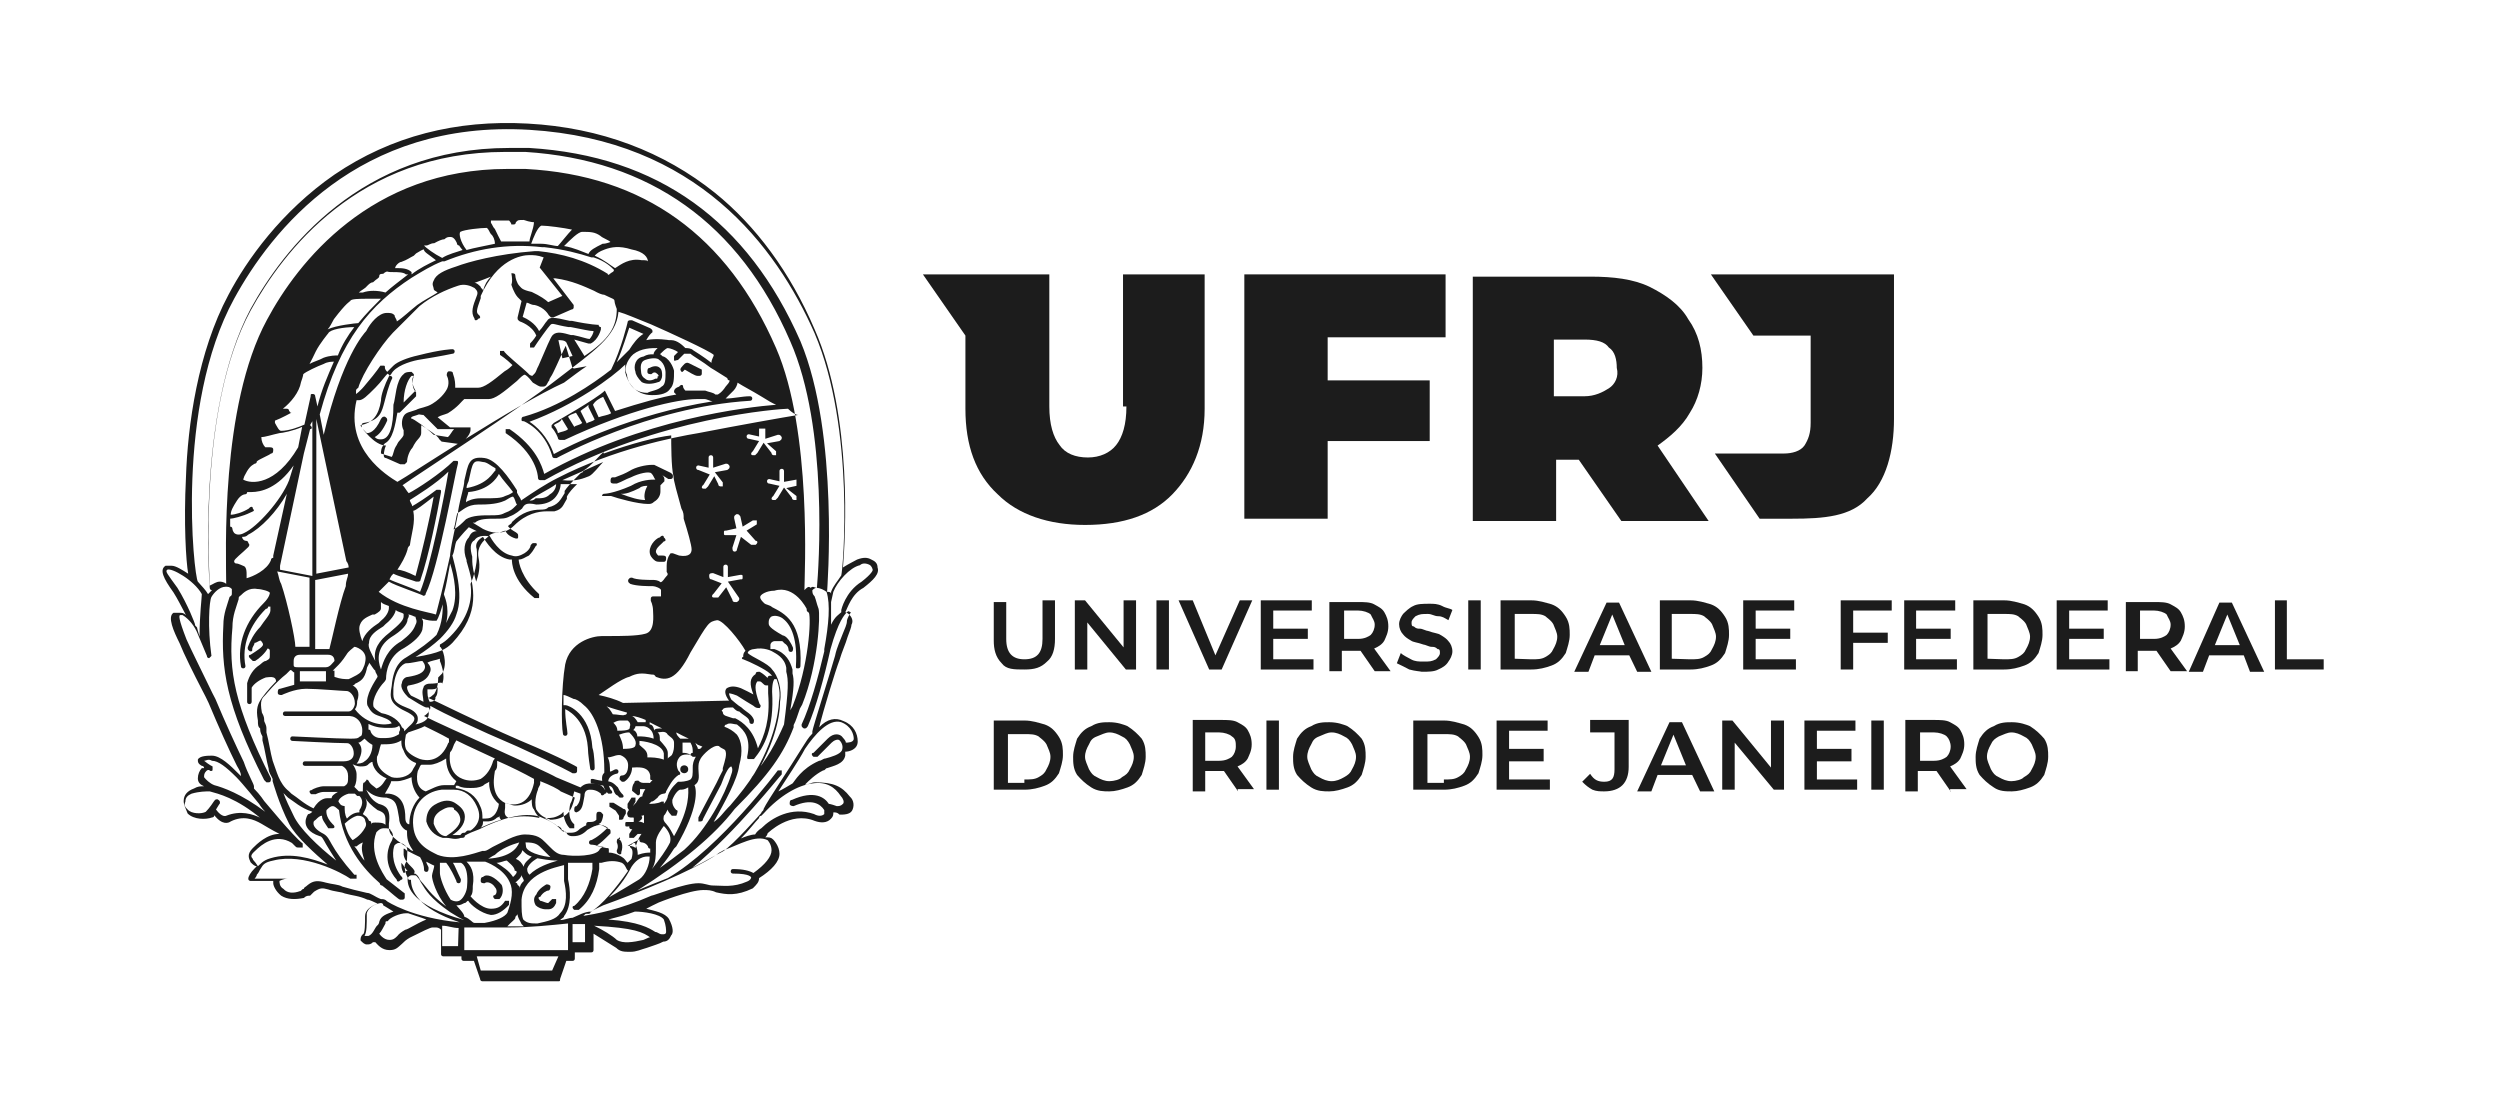<?xml version="1.0" encoding="UTF-8"?> <svg xmlns="http://www.w3.org/2000/svg" xmlns:xlink="http://www.w3.org/1999/xlink" id="Camada_1" x="0px" y="0px" viewBox="0 0 441 194.6" style="enable-background:new 0 0 441 194.6;" xml:space="preserve"><style type="text/css"> .st0{fill:#1C1C1C;}</style><g> <g> <g> <g> <g> <path class="st0" d="M120.4,65.6C120.7,65.3,120.7,65.3,120.4,65.6c0.4-0.4,0.4-0.4,0.4-0.4c0.7,0.4,1.8,1.1,2.2,1.1 c0,0,0,0,0.4,0c0,0,0.4,0,0.4-0.4s0-0.4,0-0.7c0,0-1.4-0.7-2.2-1.1c-0.7-0.4-1.1,0.4-1.4,0.7l0,0c0,0-0.4,0.4,0,0.7 C120,65.6,120.4,65.6,120.4,65.6z"></path> <circle class="st0" cx="120.7" cy="135.7" r="0.7"></circle> <path class="st0" d="M109.2,143.9c0,0.4,0,0.4,0,0.7c0,0,0,0,0.4,0c0,0,0.4,0,0.4-0.4l0.4-0.7v-0.4c0,0,0-0.4-0.4-0.4l-1.8-1.1 c-0.4,0-0.4,0-0.7,0c0,0.4,0,0.4,0,0.7l1.1,0.7L109.2,143.9z"></path> <path class="st0" d="M111.7,145.7C112.1,145.7,112.1,145.7,111.7,145.7l1.4-1.1c0,0,0.4-0.4,0-0.7l-0.7-1.1l0,0l-0.7-0.7 l0.4-0.7c0-0.4,0-0.4,0-0.7c-0.4,0-0.4,0-0.7,0l-0.7,1.1c0,0,0,0.4,0,0.7l0.7,1.1l0.4,0.7v0.7h-1.1c-0.4,0-0.4,0-0.4,0.4 s0,0.4,0.4,0.4L111.7,145.7L111.7,145.7z"></path> <path class="st0" d="M113.9,146.4c0-0.4,0-0.4-0.4-0.4h-1.4h-0.4l-0.7,1.1c0,0.4,0,0.4,0,0.7h0.4h0.4l0.7-0.7h1.1 C113.9,146.8,113.9,146.8,113.9,146.4z"></path> <path class="st0" d="M105.6,143.2c-0.4,0-0.4,0.4-0.4,0.7c0,0,0,0.4,0,0.7c-0.4,0.4-0.7,0.4-1.4,0.4c-0.4,0-0.4,0.4-0.4,0.4 c0,0.4,0.4,0.4,0.4,0.4l0,0c1.1,0,1.8-0.4,2.2-0.7c0.4-0.7,0.4-1.4,0.4-1.4C106,143.2,106,143.2,105.6,143.2z"></path> <path class="st0" d="M108.9,140.3l0.4,0.4h0.4c0.4,0,0.4-0.4,0-0.7c0,0-0.4-0.4-0.7-1.1c-0.7-0.7-1.1-1.1-2.2-1.1 c-0.7,0-2.2-0.4-2.2-0.4c-0.4,0-0.4,0-0.4,0.4s0,0.4,0.4,0.4c0,0,1.4,0.4,2.2,0.4s1.1,0,1.4,0.7 C108.5,140.3,108.9,140.3,108.9,140.3z"></path> <path class="st0" d="M112.5,140.3C112.8,140.3,112.8,140.3,112.5,140.3c0.4,0,0.4-0.4,0.4-0.4c0-0.4,0-0.7,0-0.7l0,0 c0.4,0,0.4,0,0.7,0c0.4,0,0.7,0.4,1.1,0c0.4,0,0.4-0.4,0.4-0.7s-0.4-0.4-0.7-0.4c0,0-0.4,0-0.7,0c-0.4,0-0.7,0-1.1-0.4 c-0.4,0-0.7,0-0.7,0.4c-0.4,0.4-0.4,1.1-0.4,1.4C112.1,140,112.5,140.3,112.5,140.3z"></path> <path class="st0" d="M116.8,98c-0.4,0-0.7,0-0.7,0s-0.4-0.4-0.4-0.7c0-0.7,1.1-1.4,1.4-1.8c0.4,0,0.4-0.4,0-0.7 c0-0.4-0.4-0.4-0.7,0c-0.4,0-1.8,1.1-1.8,2.5c0,0.7,0.4,1.1,0.7,1.4c0.4,0.4,0.7,0.4,1.1,0.4c0.4,0,0.4,0,0.7,0 c0.4,0,0.4-0.4,0.4-0.7C117.5,98,117.1,98,116.8,98z"></path> <path class="st0" d="M107.8,87.5C107.8,87.5,107.8,87.9,107.8,87.5c1.1,0.4,4.7,1.4,6.5,1.4c0.4,0,0.7,0,1.1-0.4 c0.7-0.4,1.1-1.1,1.1-1.8c0-0.4,0-0.7,0-1.1l0,0l0.7-0.7l0,0v-0.4c0,0,0-0.4-0.4-0.7l1.1,0.7c0,0,0,0,0.4,0c0,0,0.4,0,0.4-0.4 s0-0.4-0.4-0.7l-2.9-1.4H115c-1.1,0-2.9,0.4-4,1.1c-0.7,0.4-1.4,0.7-2.5,1.1h-0.4c-0.4,0-0.4,0.4-0.4,0.7 c0,0.4,0.4,0.4,0.7,0.4h0.4c1.1-0.4,1.4-0.7,2.5-1.1c1.4-0.7,3.2-1.1,3.6-0.7c0.4,0.4,0.4,0.7,0.7,1.1c-0.7,0-2.5,0-4.3,1.1 c-3.2,1.4-4.7,1.4-4.7,1.4c-0.4,0-0.4,0.4-0.4,0.4C107.4,87.5,107.4,87.5,107.8,87.5z M112.8,86.1c0.4-0.4,1.1-0.4,1.4-0.4 c-0.4,0.7-0.7,1.8-0.4,2.5c-1.1,0-2.5-0.4-4.3-1.1C110.3,87.2,111.4,86.8,112.8,86.1z"></path> <path class="st0" d="M154.8,100.1c0-0.7-0.4-1.1-1.1-1.4c-0.7-0.4-1.4-0.4-2.5,0c-0.7,0.4-1.4,0.7-2.5,1.4c0.4-5,1.8-26.6-5-42 C139.4,48,133.3,39.8,126.1,34c-9-7.2-20.1-11.5-33-12.2C80.5,21.1,69,24,59,30.8C49.6,37.3,43.5,45.9,40.3,52 c-5.4,10.1-7.2,23-7.5,32.3c-0.4,7.9,0,14.7,0.4,16.9c-1.1-0.7-2.2-1.4-2.9-1.4s-1.1,0-1.1,0c-1.1,0.7-0.4,2.2,1.4,4.7 c0.7,1.1,1.4,2.5,2.2,4c-0.4-0.4-0.7-0.4-1.1-0.4c-0.4,0-0.7,0-1.1,0c-1.1,0.7,0,3.2,1.1,5.4l0,0c0.7,1.8,2.5,5.4,4,8.3 c0.4,0.7,0.7,1.4,1.1,2.2c1.8,4.3,3.6,8.3,5,11.1c0.4,0.7,0.7,1.1,0.7,1.8c0,0,0,0-0.4-0.4c-1.4-1.4-3.2-3.2-4.7-3.2 c-0.7,0-2.2,0-2.5,0.7c0,0.4,0,0.7,0.7,1.1c0.4,0,0.4,0.4,0.4,0.4s0,0-0.4,0c-0.4,0.4-0.7,1.1-0.7,1.8s0.4,1.1,1.1,1.4 c-0.7,0-1.1,0-1.8,0.4l0,0c-1.1,0.4-1.8,1.1-1.8,2.2c0,0.7,0.4,1.4,0.7,2.2c1.1,1.1,3.2,1.1,4.3,0.7c0,0,0.4,0,0.4-0.4 c1.4,1.8,2.5,1.4,2.9,1.1c2.2-1.1,4-0.4,5.4,0.4l0,0c0.7,0.4,1.8,1.1,3.2,1.8c-2.2,0-4,1.8-4.7,2.5c-1.1,1.1-0.7,1.8-0.4,2.5 c0.4,0.4,0.7,0.7,1.1,0.7l-0.4,0.4c-0.7,0.7-1.1,1.4-1.1,1.8c0,0.4,0.4,0.4,0.4,0.4s0.4,0,1.1,0c0.4,0,0.7,0,0.7,0 c0.4,0,1.1,0,2.2,0c0,0,0,0,0,0.4s0.4,1.4,1.4,2.2c1.1,0.7,2.5,0.7,4,0.4c0.4-0.4,0.7-0.4,1.1-0.4c0,0,0.4-0.4,0.7-0.7 c1.1-0.7,1.4-0.7,2.5-0.4c1.1,0.4,2.2,0.4,2.9,0.7c1.4,0.4,2.5,0.4,4,1.1c0.4,0,1.1,0.4,1.8,0.7c-1.1,0.4-2.2,1.1-2.2,2.2l0,0 c0,1.1,0,3.2-0.4,3.2c-0.4,0.4-0.4,0.7-0.4,1.1c0.4,0.4,0.7,0.7,1.1,0.7s0.7,0,1.1-0.4c0,0,0,0,0.4,0c0.4,0.4,1.1,1.4,2.5,1.4 c1.1,0,1.4-0.4,2.2-1.1c0.4-0.4,0.7-0.7,1.4-1.1c2.2-1.1,3.6-1.8,4-1.8c0,0,0,0,0.4,0s0.7,0,1.1,0.4v4.3c0,0.4,0.4,0.4,0.4,0.4 h3.2v0.4c0,0.4,0.4,0.4,0.4,0.4h1.8l0,0l1.1,3.2c0,0.4,0.4,0.4,0.4,0.4h13.3c0.4,0,0.4,0,0.4-0.4l1.1-3.2l0,0h1.1 c0.4,0,0.4-0.4,0.4-0.4V168h2.9c0.4,0,0.4-0.4,0.4-0.4v-2.9c1.1,0.7,2.9,1.8,4,2.5c0.7,0.7,1.4,0.7,2.5,0.7s1.8-0.4,2.9-0.7 c1.1-0.4,2.2-0.7,2.9-1.1l0,0l0,0c0.7,0,1.1-0.4,1.4-1.1c0.4-0.4,0.4-1.4-0.4-2.9c-0.7-1.1-2.5-1.4-4-1.8 c0.7-0.4,1.4-0.7,2.2-1.1c0,0,5.4-2.2,7.9-2.2c0.7,0,1.4,0,2.2,0.4c1.8,0.4,3.6,0.7,6.5-0.7l0,0c0.7-0.7,1.1-1.1,1.1-1.8 c2.2-1.4,3.6-2.9,3.6-4.3c0-1.4-1.1-2.5-1.1-2.5l0,0c-0.4-0.4-0.7-0.4-1.4-0.4c0.4-0.4,0.4-0.7,0.4-0.7l0,0c0,0,4-4,8.3-2.2 c1.1,0.4,2.2,0.4,2.9-0.4c0.4-0.4,0.4-0.7,0.4-1.1c0.4,0,0.7,0,1.1,0.4c0.7,0,1.8,0,2.2-0.7s0.4-1.8-0.4-2.5 c-1.4-1.8-2.9-2.5-6.1-2.5l0,0c-0.7,0-1.1,0.4-1.8,0.4c0.7-0.7,1.8-1.8,3.2-2.5c0.4,0,0.4-0.4,0.7-0.4c1.1-0.4,2.9-0.7,3.2-2.2 c0-0.4,0-0.4,0-0.7c0.7,0,2.2-0.4,2.2-1.8c0-1.4-0.7-2.9-2.5-3.6c-1.4-0.7-2.9-0.4-4.3,1.1c0.7-2.9,2.9-10.1,3.6-11.9 c0.4-1.4,1.1-2.9,1.4-4c0.4-1.1,0.7-1.8,0.7-2.2c0.4-0.7,0-1.4-0.4-1.8c0,0-0.4-0.4-0.7-0.4c0.4-0.7,1.1-3.2,3.2-4.3l0,0 C154.1,102.3,155.2,101.2,154.8,100.1z M41.3,52.7c6.5-11.9,21.9-31.6,52.1-29.8c29.5,1.8,43.5,20.5,50.3,35.9 c7.2,16.9,5,41.7,4.7,42.7c-0.7,1.1-1.4,1.8-1.8,2.9l0,0v0.4l0,0l0,0c0-0.4-0.4-0.4-0.7-0.4l0,0c0-0.4,2.2-27.7-4.7-44.2 c-9.3-21.2-25.1-32.7-47.8-34.1c-1.1,0-2.5,0-3.6,0c-26.2,0-39.9,18-45.6,28.4c-9.7,18.3-7.2,48.8-7.2,49.2c0,0,0,0.4,0.4,0.4 c-0.4,0.4-0.4,0.4-0.7,0.7c-0.4-0.7-1.1-1.4-1.8-2.2l0,0C34.2,101.6,30.9,71.7,41.3,52.7z M139.8,118.8c0-0.4,0-0.4,0-0.7l0,0 c-0.4-1.4-1.1-2.9-3.2-3.6l0,0c0,0-0.4,0-0.7,0l0,0l0,0c0-0.4,0-0.4,0-0.7c0-0.4,0.4-0.7,0.7-0.7c0.4,0,1.1,0,1.4,0l0.4,0.4 c0.7,0.4,0.7,1.1,0.7,1.1c0,0.4,0.4,0.4,0.4,0.4l0,0c0.4,0,0.4-0.4,0.4-0.7c0,0-0.4-1.1-1.1-1.8c0,0-0.4-0.4-0.7-0.4 c-2.5-1.4-2.5-1.8-2.5-2.2c0-0.4,0-0.7,0.4-1.1c0.7-0.4,1.8,0,2.2,0.4l0,0c1.4,1.1,2.5,3.6,2.2,8.3c0,0.4,0,0.4,0.4,0.4l0,0 c0.4,0,0.4-0.4,0.4-0.4c0.4-7.9-2.9-9.3-5-10.4c-0.4-0.4-1.1-0.4-1.4-0.7c-0.4-0.4-0.7-0.7-0.7-1.1s1.1-1.1,2.5-1.1l0,0 c3.6-1.1,5.7,3.2,5.7,3.2l0,0c0,0.4,0,0.4,0.4,0.7c0.4,1.1,0,9.3-2.9,16.5l-0.4,0.7C140.1,121.3,140.1,119.9,139.8,118.8z M112.8,148.2c0,0.4,0.4,0.4,0.4,0.4s0.7,0,1.1,0.7c0,0,0,0.4,0.4,0.4c0,0.4,0,0.4,0,0.7c-0.4,0-1.1,0-2.2,0.4 c0-1.1-0.4-1.8-0.4-1.8c0-0.4-0.4-0.4-0.7,0c-0.4,0-0.4,0.4,0,0.7c0,0,0.4,0.4,0,1.8l0,0c-0.4,0.4-0.4,0.4-0.7,0.7 c-0.4-0.4-0.4-0.7-1.1-1.1c-0.7-0.4-1.4-0.7-2.2-0.7c0,0,0,0,0-0.4s0-0.4-0.4-0.4c0,0,0,0-1.8-0.4c0.7-0.4,1.4-1.1,2.5-2.2 v-0.4c0,0,0-0.4-0.4-0.4c-1.8-1.1-2.9-1.4-5,0c-0.7,0.7-1.1,0.7-2.2,0.7c0,0-0.4,0-0.7-0.4c0,0-0.4,0-0.4-0.4 c0,0-0.4-0.4-0.7-0.4c-0.4-0.4-1.1-0.7-2.2-1.4h0.4c0.7,0,1.4,0,2.5-0.7c0,0,0,0,0.4-0.4c0,1.1,0.4,2.2,1.1,2.9h0.4h0.4 c0-0.4,0-0.4,0-0.7c-1.4-1.1-0.7-3.6-0.7-3.6c0.4-0.7,0.4-1.1,0.7-2.2l1.1,0.4l0,0l0,0l0,0c0,1.4-0.4,1.8-0.7,2.2 c-0.4,0-0.4,0.4-0.4,0.7c0,0.4,0.4,0.4,0.4,0.4l0,0c1.1-0.4,1.1-1.4,1.4-2.9l0,0c0-1.1,0.7-1.1,1.1-1.1c1.1,0,1.8,0.7,1.8,0.7 c0,0.4,0.4,0.4,0.7,0c0.4,0,0.4-0.4,0-0.7c0,0-0.7-1.4-2.5-1.1c-0.4,0-1.1,0-1.8,0.7l0,0l-4.3-1.8c-1.8-1.1-19.8-9-23.3-10.8 c0.7-0.4,1.1-1.1,1.1-1.4v-0.4c2.5,1.4,7.9,4,15.4,7.2c7.9,3.6,9.7,4.7,9.7,4.7s0,0,0.4,0c0,0,0.4,0,0.4-0.4s0-0.4,0-0.7 c0,0-2.2-1.4-10.1-4.7c-8.3-3.6-14.4-6.8-16.2-7.5c0.4,0,0.7-0.4,1.1-0.7c0.7-1.1,0.7-2.5,0.7-2.9c0.4-0.4,0.4-0.4,0.7-0.7 c1.1-1.8,0-4.7-0.4-4.7c0,0,0,0,0-0.4c0.7-0.4,1.1-0.7,1.8-1.4c3.2-3.2,4-6.5,3.6-9.3l0,0c0,0,1.4-2.9,1.1-6.1 c-0.4-1.1,0.4-1.8,1.1-2.2c0.4,0.7,2.2,3.6,4.7,4c0,0,0,0,0.4,0c0,0.4,0,3.6,4,6.8h0.4h0.4c0-0.4,0-0.4,0-0.7 c-3.2-2.9-3.6-5.7-3.6-6.1c0.7,0,1.1-0.4,1.8-0.7l0,0c1.1-1.1,1.1-1.8,1.4-1.8c0-0.4,0-0.4-0.4-0.4s-0.4,0-0.7,0.4 c0,0,0,0.7-1.1,1.4c-0.7,0.4-1.4,0.7-2.2,0.4c-2.2-0.4-3.6-2.9-4-3.6C87,94,87.4,94,87.4,94s0,0,0.4,0s1.1-0.4,1.4-0.4 c0,0.4,0.7,1.1,1.8,1.4l0,0c0.4,0,0.4,0,0.4-0.4s0-0.4-0.4-0.7c-0.7-0.4-1.1-0.7-1.4-1.1c0.4-0.4,0.7-0.4,0.7-0.7l0,0 c1.8-1.8,3.6-2.2,5-2.2c0.4,0,1.1,0,1.4-0.4c1.8-0.4,2.2-1.4,2.9-2.5v-0.4c0.7-1.1,2.9-3.2,2.9-3.2l0,0c0,0,0.4,0,0.4-0.4 c1.4-0.7,3.2-3.2,3.6-3.2V80c5-1.8,9.3-2.9,11.9-3.2c0,1.4,0,5.7,0.4,7.2c0,0.7,0.7,3.2,1.4,5.7c0.4,0.7,0.4,1.1,0.4,1.8l0,0 c0.7,2.2,1.4,4.7,1.4,5.4c0,0.7-0.4,1.4-2.2,1.1l-1.1-0.4h-0.4c0,0-0.7,0.7-0.7,2.2v0.7v0.4c0,0,0.4,0.4,0,0.7 c-0.4,0.4-0.7,1.1-1.1,1.1c-0.4-0.4-1.1-0.4-1.4-0.4c-0.7,0-2.9,0-3.6-0.4c-0.4,0-0.4,0-0.7,0.4c0,0.4,0,0.4,0.4,0.7 c1.1,0.4,3.2,0.4,4,0.4c0.4,0,1.4,0.4,1.4,0.7l0,0c0,0.7,0,0.7,0,1.1c-0.4,0-1.1,0-1.4,0c0,0-0.4,0-0.4,0.4v0.4 c0,0,0.4,0.7,0.4,1.8c0,0.7,0.4,3.6-1.4,4c-1.4,0.4-4.3,0.4-6.5,0.4c-0.4,0-0.7,0-1.1,0c-1.8,0-5.7,1.1-6.5,5 c-0.7,4-0.7,10.8-0.4,12.2c0,0.4,0.4,0.4,0.4,0.4l0,0c0.4,0,0.4-0.4,0.4-0.4c0-0.7-0.4-2.2-0.4-4.3l0,0c0,0,3.6,1.4,4,6.8 c0,1.1,0.4,3.6,0.4,3.6c0,0.4,0.4,0.4,0.4,0.4l0,0c0.4,0,0.4-0.4,0.4-0.4s0-2.5-0.4-3.6c-0.4-6.1-4.3-7.5-4.7-7.5h-0.4 c0-0.7,0-1.4,0-1.8c0.4,0,1.1,0.4,1.8,0.7c0.4,0,1.1,0.4,1.8,1.1c1.8,1.4,3.6,5.4,3.6,11.5v0.4c-0.4,0.4-0.4,0.7-0.4,1.1 c0,1.1,0.7,2.2,0.7,2.2l0.4,0.4h0.4c0.4,0,0.4-0.4,0-0.7c0,0-0.4-0.7-0.4-1.4c0-1.1,1.4-1.4,1.4-1.4c0.4,0,0.4-0.4,0.4-0.4 c0-0.4-0.4-0.4-0.4-0.4c-0.4,0-0.7,0.4-1.1,0.4c0-0.7,0-1.8-0.4-2.5c0.7,0,1.4-0.4,1.8-0.4c0,0,0,0,0.4,0c0,0,1.4,0.4,1.4,1.8 c0,1.1-0.4,1.8-1.1,1.8c-0.4,0-0.4,0.4-0.4,0.7l0.4,0.4c0,0,0,0,0.4,0c0.7-0.4,1.4-1.4,1.4-2.5c0.7,0,2.9-0.4,3.2,1.4 c0,0,0,0,0,0.4s0,0.4,0.4,0.4c-0.7,0.7-1.8,2.2-1.8,2.9c-0.4,0-0.7,0.4-1.1,1.1c-0.4,0.4-0.7,0.7-0.7,0.7l-0.4,0.4 c0,0-0.7,0.7-0.4,1.1c0,0.4,0.4,0.7,2.9,0v0.7l0,0c0,0,0,0.4,0,0.7c-0.7-0.4-1.8-0.4-2.2,0c-0.4,0-0.4,0.4-0.4,0.7 c0,0.4,0.4,0.4,0.7,0.4c0,0,1.1-0.4,1.8,0.4c-0.4,0.4-1.1,1.4-1.4,2.9c-0.4-0.4-1.1-0.4-1.4-0.4 C113.2,147.9,112.8,147.9,112.8,148.2z M114.6,151.1c0,1.4-0.7,3.2-1.8,4l0,0c-1.8,1.1-3.6,2.2-5.4,3.2c1.4-1.4,2.9-3.2,4-5.4 l0,0C112.8,150.8,114.3,151.1,114.6,151.1z M66.8,141.8c-1.4-0.7-1.8-1.8-2.2-2.5c1.1,1.1,2.2,1.4,3.6,1.4 c1.8,0.4,1.8,1.4,2.2,3.6c0,1.4,1.1,2.2,1.4,2.2c0,0,0,0,0,0.4c0,1.4,0.4,2.2,1.1,3.2c-0.4,0-0.7-0.4-0.7-0.4 c-3.6-2.2-3.6-2.9-3.6-4v-0.4C69,142.5,67.9,142.1,66.8,141.8z M64.3,151.8c-0.7-0.7-1.1-1.8-1.8-2.5l0,0c0,0,0,0,0.4,0 c0,0,0.4-0.4,1.1-0.7C63.6,149.7,64,150.8,64.3,151.8z M62.2,148.2C62.2,148.6,62.2,148.6,62.2,148.2c-0.7-0.7-1.1-1.8-1.4-2.9 l0,0c0,0,1.1-1.1,2.2-1.4c0.4,0,1.1,0,1.4,0.7c0,0.4,0.4,0.7,0,1.4C63.6,147.5,62.2,148.2,62.2,148.2z M53.9,145 c0,0.7,0.4,1.8,2.5,2.5c0.4,0,0.7,0.7,1.1,1.4s1.1,1.8,1.8,2.9c-3.2-2.5-6.5-5.7-7.5-7.9c-0.7-1.4-1.4-2.9-1.8-4l0.4,0.4 l0.4,0.4c1.1,0.7,2.2,1.8,4.3,2.5c0,0-0.4,0.4-0.7,0.4C54.3,143.6,53.9,144.3,53.9,145z M51.4,140l-0.4-0.4 c-1.8-1.4-2.2-3.6-2.9-5.4c-0.4-1.4-0.7-3.6-1.1-5c0-0.4,0-0.4,0-0.7c0-0.7-0.4-1.1-0.4-1.4c0-0.4,0-0.7-0.4-1.4 c-0.4-2.2,0-2.5,0.7-3.2c0,0,1.8-2.2,3.6-3.6c0.4-0.4,0.7-0.7,0.7-0.7c0.4,0,0.4,0.4,0.7,0.4v2.2l0,0c-1.4,0.4-2.5,0.7-2.5,0.7 c-0.4,0-0.4,0.4-0.4,0.7c0,0.4,0.4,0.4,0.7,0.4c0,0,2.2-1.1,4.3-1.1s6.5,0.4,7.2,0.4c0.4,0,1.4,0.7,1.4,2.2 c0,0.4-0.4,1.4-1.1,1.4h-0.4l0,0c-1.8,0-10.4,0-10.8,0l0,0c-0.4,0-0.4,0.4-0.4,0.4c0,0.4,0.4,0.4,0.4,0.4c0.4,0,6.8,0,9.7,0 c0.7,0,1.1,0,1.4,0l0,0c0.4,0,1.1,0,1.8,0.7c0.4,0.4,0.7,1.1,0.7,1.8l0,0c0,0.4,0,1.1-0.4,1.1c-0.4,0.4-0.7,0.4-1.8,0.4 c-2.2,0-9.7-0.4-10.1-0.4l0,0c-0.4,0-0.4,0.4-0.4,0.4c0,0.4,0.4,0.4,0.4,0.4s7.5,0.4,9.7,0.4c0.4,0,1.1,0.7,1.1,1.8 c0,0.7-0.4,1.4-1.8,1.4c-1.8,0-6.5,0-6.8,0c-0.4,0-0.4,0.4-0.4,0.4c0,0.4,0.4,0.4,0.4,0.4s4.3,0,6.5,0l0,0c0,0,1.1,0.4,1.1,1.8 c0,1.1,0,1.4-0.7,1.8c-0.4,0-1.4,0-2.2,0c-0.7,0-1.1,0-1.4,0c-0.7,0-1.8,0.4-2.2,0.7c-0.4,0-0.4,0.4,0,0.7h0.4h0.4 c0,0,0.7-0.4,1.4-0.4c0.4,0,0.7,0,1.4,0c0.4,0,0.7,0,1.1,0c-0.7,0.4-1.1,0.7-1.1,1.1c-0.4,0-0.4,0-0.7,0s-1.4,0-2.5,1.8 C53.6,141.8,52.5,140.7,51.4,140z M131.1,116.3c1.1,0.4,4,1.8,4.7,2.5c0,0,0,0,0.4,0.4h-0.4c-0.4,0-0.4,0.4-0.4,0.4 c-0.4-0.4-0.7-0.7-1.4-1.1c-0.4,0-0.7,0-0.7,0.4c-1.1,0.7-1.1,1.8-0.4,3.6c-0.7-0.4-1.4-0.7-2.2-1.1l0,0 c-1.1-0.4-1.8-0.4-2.5,0c-0.4,0.4-0.4,1.1,0.4,2.2l0,0l0,0c0,0,0,0-0.4,0l-18.3,0.4l0,0c-1.4-0.7-2.9-1.1-4.3-1.4 c1.1-0.7,4-2.9,5.4-3.2c1.4-0.7,2.2-0.7,4-0.4c0.4,0,0.4,0,0.7,0.4c1.8,0.7,3.6,0.7,6.1-4.3c3.2-5.4,3.2-5.4,4.7-5.7l0,0 c1.1,0,4,3.6,5,5.4c-0.4,0.4-0.4,0.7-0.4,1.1C130.8,115.9,130.8,116.3,131.1,116.3z M129.7,126.7 C129.7,126.7,129.3,126.7,129.7,126.7h-0.4c-1.1-0.4-1.8-0.4-1.8-1.1l0,0c0,0-0.4-0.4,0-0.4c0-0.4,1.1-0.4,1.4-0.4 c0,0,0,0,0.4,0c0.4,0.4,0.7,0.7,1.1,0.7c0.7,0.7,1.8,1.1,1.8,1.8c0,0.4,0.4,0.4,0.4,0.4l0,0c0.4,0,0.4-0.4,0.4-0.7 c-0.4-1.1-1.4-1.4-2.2-2.2c-0.7-0.4-1.4-1.1-1.8-1.4c-0.4-0.7-0.4-1.1-0.4-1.1s0.4,0,1.4,0.4c1.1,0.7,2.2,1.4,2.9,1.8 c0.4,0.4,0.7,0.4,1.1,0.4c0,0,0.4-0.4,0-0.7c-1.1-2.9-0.7-3.6-0.4-4c0,0,0,0,0.4,0s0.7,0.7,1.1,0.7c0,0,0,0,0.4,0 c0,0.4,0,1.1,0,1.4c0.4,4.7-0.7,7.5-1.8,9.7C132.9,128.8,131.1,127.4,129.7,126.7z M123.9,131.7l-0.4,0.4c0,0,0,0-0.4,0 c0-0.4-0.4-0.7-0.4-1.1C122.9,131.4,123.2,131.4,123.9,131.7C123.6,131.7,123.6,131.7,123.9,131.7z M122.2,135.3L122.2,135.3 c0,1.4,0,1.8-0.4,2.2c-0.7,0.4-1.8,0.4-1.8,0.4h-0.4c0,0-1.4,1.1-1.8,2.5c0,0.4-0.4,1.1-0.7,1.4v-0.4h-0.4 c-0.7,0.4-1.8,0.4-2.2,0.4l0,0c0,0,0,0,0.4-0.4c0.4,0,0.7-0.4,1.1-0.7c0.4-0.7,1.1-0.7,1.1-0.7s0.4,0,0.4-0.4 c0.4-0.7,1.1-2.2,2.2-2.9c0.4,0,0.4-0.4,0-0.7c0,0-0.7-1.1,0-2.2c0.4-0.7,1.1-0.7,1.4-0.7c0.4,0,0.7,0,1.1,0.4h0.4 c0,0,0.4,0,0.4-0.4C122.2,134.2,122.2,135,122.2,135.3z M119.3,142.9c-0.7-0.7-0.7-1.4-0.7-1.4l0,0v-0.4 c0.4-1.1,1.1-1.8,1.4-1.8c0.4,0,0.7,0,1.4-0.4c0,0.7,0.4,3.6-2.5,8.6c-0.4-0.7-0.7-1.4-1.4-2.2c-0.7-0.7-0.4-1.1-0.4-1.4 c0.4-0.4,0.4-0.7,0.7-1.1c0,0.4,0.4,0.7,0.7,1.1h0.4h0.4C119.6,143.2,119.6,142.9,119.3,142.9z M109.6,127.1c0.4,0,0.7,0,1.1,0 l0,0l0,0c0,0,0.7,0.4,0.4,1.1c0,0.4,0,0.7-2.2,0.7c0-0.7-0.4-1.1-0.7-1.4C108.9,127.1,109.2,127.1,109.6,127.1z M108.1,126 c-0.4-0.7-0.7-1.1-1.1-1.4c1.1,0.4,2.2,0.7,3.6,1.1c0,0,0,0.4-0.4,0.4C109.9,126.3,108.9,126,108.1,126z M111,129.2 c0.4,0.4,1.4,1.4,1.1,2.2c0,0.4-0.4,0.7-2.2,0.7c0-1.1-0.4-1.8-0.7-2.5C110.3,129.2,110.7,129.2,111,129.2z M111.4,126.3 C111.4,126,111.4,126,111.4,126.3c0.7,0,1.8,0.4,2.5,0.7v0.4l0,0l0,0h-1.4C112.1,126.7,111.7,126.3,111.4,126.3z M111.7,128.8 c0,0,0.4-0.4,0.4-0.7h1.4c0.4,0,1.8,0.4,1.8,2.2c-1.1-0.4-2.2-0.4-2.5-0.4c0,0,0,0-0.4,0C112.5,129.6,112.1,128.8,111.7,128.8z M114.6,127.8v-0.4c0.7,0.4,1.4,0.7,2.2,1.1c-0.7,0-1.4,0-1.4,0.4l0,0C115.3,128.1,115,127.8,114.6,127.8z M112.8,131.4 c0-0.4,0-0.4,0-0.7c0.4,0,4,0.4,4.3,2.2v1.1c-1.1-0.4-2.2-0.4-2.9-0.4C114.3,132.4,113.5,132.1,112.8,131.4 C112.8,131.7,112.8,131.7,112.8,131.4z M116.4,130.6L116.4,130.6c0-0.7,0-1.1-0.4-1.4c0.4,0,1.4-0.4,1.8,0.4 c0.4,0.4,1.1,0.7,1.1,1.4c0,0,0,0,0,0.4l0,0c0,0.4,0,1.1-0.4,1.8l0,0c-0.4,0.4-0.7,0.4-0.7,0.7l0,0v-1.1l0,0 C117.8,132.1,117.1,131.4,116.4,130.6z M122.2,132.8c-0.4,0-0.4,0.4-0.4,0.4c-0.4-0.4-1.1-0.4-1.4-0.4c0-0.7,0-1.1,0-1.8 c0.4,0,1.1,0,1.4,0C122.2,131.7,122.2,132.1,122.2,132.8L122.2,132.8z M120,130.3c-0.4-0.4-0.7-0.7-0.7-1.1 c0.7,0.4,1.4,0.7,2.2,1.1C120.7,130.3,120.4,130.3,120,130.3z M84.4,98.3c0.4,1.8,0,3.2-0.4,4.3c-0.4-1.4-0.7-2.5-0.7-4v-0.4 c-0.4-1.4-0.4-2.5,0.4-2.9c0.7-1.1,2.5-0.7,2.5-0.7l0,0l0,0C85.2,95.4,84.1,96.5,84.4,98.3z M87.3,136c0.4-0.4,0.4-0.7,0.4-1.4 v-0.4c2.5,1.1,4.7,2.2,6.5,3.2v0.7c-0.7,3.2-2.5,4.3-5,3.6C86.2,140.3,87.3,136.4,87.3,136L87.3,136z M94.9,139.3 c0-0.4,0.4-0.7,0.4-1.1v-0.4c1.8,0.7,3.2,1.4,3.6,1.8l0,0l2.5,1.1c-0.4,1.4-0.7,2.5-1.8,3.2c-1.1,0.7-2.2,0.7-2.5,0.7 c-1.1-0.4-1.8-0.7-2.5-1.8C94.1,141.1,94.9,139.3,94.9,139.3L94.9,139.3z M95.2,144.3c-1.8-0.4-3.6-0.4-5.4,0l0,0 c-1.1-0.4-0.7-1.4-0.7-1.8c0,0,0,0,0-0.4c0,0,0,0,0-0.4l0,0c0.7,0,1.1,0.4,1.8,0.4c1.1,0,2.2-0.4,2.9-1.1c0,0.7,0,1.4,0.4,1.8 C94.5,143.6,94.9,143.9,95.2,144.3z M88,141.8c0,0.4-0.4,1.8-1.1,2.2c-0.4,0.4-1.1,0.4-1.8,0.4c0-0.7,0-1.4-0.4-2.2 c-0.7-1.8-2.2-2.9-4.3-3.2v-0.4c0,0,0,0,0.4,0c0.7,0.4,1.4,0.4,2.2,0.4c0.7,0,1.4,0,2.2-0.4c0.4-0.4,0.7-0.4,1.1-0.7 C86.2,138.9,86.6,140.7,88,141.8z M88.4,144.6c-1.4,0.4-2.9,1.1-3.6,1.4c0.4-0.4,0.4-0.7,0.4-1.1c0,0,0.4,0,0.7,0 s1.1,0,1.8-0.7c0.4,0,0.4-0.4,0.4-0.4C88,144.3,88.4,144.6,88.4,144.6z M87,134.2c-0.4,1.4-1.1,2.5-2.2,3.2 c-1.1,0.4-2.2,0.4-3.2,0c-2.9-1.1-2.2-4.7-2.2-4.7l0,0c0.4-0.4,0.4-0.7,0.7-1.4l0.4-0.7c2.2,1.1,4.7,2.2,6.8,3.2L87,134.2z M64,139.6c-0.4,0-0.4,0-0.7,0l-0.4-0.4l-0.4-0.4c0.4-0.7,0.4-1.4,0.4-2.2c0-0.7-0.4-1.4-0.7-1.8l0,0c0,0,0.7,0.4,1.4,0.4 c0.4,0,1.1,0,1.4-0.4c0,0,0.4-0.4,0.7-0.4c0,0.7,0.7,2.2,2.5,2.9c-0.4,0.4-0.7,1.4-1.8,1.8l0,0c-0.4-0.4-1.1-0.7-1.4-1.4 c0,0-0.4-0.4-0.4,0l-0.4,0.4C64,137.8,64,138.9,64,139.6z M63.2,131c0.4,0,0.7-0.4,1.1-0.7l0,0c0.4,0.4,0.7,0.7,1.4,1.1 c0,1.4-0.7,2.5-1.4,2.9c-0.4,0.4-1.1,0.4-1.4,0.4c0.4-0.4,0.4-0.7,0.7-1.4C64,132.1,63.6,131.4,63.2,131z M62.2,120.9 c0.4,0,0.4-0.4,0.7-0.4l0,0c0.7-0.4,1.4-0.7,1.8-2.5c0-0.4,0.4-0.7,0.4-1.1c0.4,0.4,0.7,1.1,1.1,1.4l0,0c0,0.4,0.4,0.7,0.4,1.1 c-0.4,0.7-2.2,3.2-1.8,5c0.4,0.7,0.7,1.4,1.8,1.8c1.1,0.4,2.2,0.7,2.5,1.4c-1.1,0.4-4.3,0.4-6.5-2.5c0.4-0.4,0.4-1.1,0.4-1.4 l0,0C63.6,122,62.9,121.3,62.2,120.9z M57.5,117.7h-5c-0.4,0-0.7,0-0.7-0.4l0,0c0,0,0-0.4,0-0.7c0-0.7,0.4-1.1,1.1-1.1h5 c0.7,0,1.1,0.4,1.1,1.1C58.6,117,58.2,117.7,57.5,117.7z M57.5,118.4v1.8c-1.1,0-2.5,0-3.2,0c-0.4,0-1.1,0-1.4,0v-1.8H57.5 L57.5,118.4z M118.9,69.2l0.4,0.4c-2.5,0.4-6.1,1.4-10.8,2.9l-1.8-3.6l0,0l0,0l0,0l0,0l0,0l0,0l0,0l0,0l0,0l0,0l0,0l0,0l0,0 l0,0l0,0l0,0l0,0l0,0l0,0l0,0l0,0l0,0c-1.4,1.4-9,5.7-9,5.7L97.3,75v0.4c0.7,0.7,1.1,1.8,1.1,1.8s0,0.4,0.4,0.4c0,0,0,0,0.4,0 c0,0,0,0,0.4,0c11.5-5.4,20.1-7.2,23.3-7.2c0.4,0,1.1,0,1.4,0c0.4,0,1.1,0.4,1.4,0.4c-14,2.2-25.5,7.9-28,9.3 c-1.1-3.2-3.2-5-4.3-5.7c7.9-2.9,14.7-7.9,16.9-10.1c0,0.7,0,1.1,0,1.4c0.4,1.8,1.8,4,4.7,4l0,0c0.7,0,2.5,0,3.2-1.1 c0.7-0.7,0.7-1.8,0.7-3.2c0,0-0.4-1.8-1.8-2.5c-0.4,0-0.4-0.4-0.7-0.4c0.4-0.4,1.1-1.1,1.4-1.1c0.4,0,1.4,0.4,1.8,0.7l-0.7,0.7 c0,0.4,0,0.4,0,0.7s0.4,0,0.7,0l1.1-1.1c0.4,0,0.7,0,1.1,0c0.4,0.4,2.2,1.4,3.6,2.5l0,0c0,0,0.7,0.4,2.9,1.8c0,0,0,0.4,0.4,0.4 c0,0.4-0.4,0.7-0.7,1.1c-0.7,1.1-1.4,1.4-1.4,1.4l0,0h-0.4c-0.4-0.4-1.1-0.4-1.8-0.7c-0.4,0-0.4,0-0.7,0l0,0c0,0-0.4,0-0.7,0 c-0.4,0-0.4,0-0.7,0c-0.4,0-1.1,0-1.4,0c0,0-0.4-0.4-0.4-0.7c0-0.4-0.4-0.4-0.7,0C118.9,68.5,118.9,68.9,118.9,69.2z M100.2,73.5c0.4-0.4,0.7-0.4,1.4-0.7l0,0l1.1,1.8c-0.4,0.4-1.1,0.4-1.4,0.7L100.2,73.5z M100.2,75.7c-0.4,0.4-1.1,0.4-1.8,0.7 c0-0.4-0.4-1.1-0.7-1.4c0.4-0.4,1.1-0.4,1.4-1.1L100.2,75.7z M102.4,72.5L102.4,72.5c0.4-0.4,1.1-0.7,1.4-1.1c0,0,0,0,0,0.4 l1.1,2.2c-0.4,0.4-1.1,0.4-1.4,0.7L102.4,72.5z M104.6,71.4L104.6,71.4c0.4-0.7,1.1-1.1,1.8-1.4l1.4,2.9 c-0.7,0.4-1.4,0.4-2.2,0.7l0,0L104.6,71.4z M112.1,65.6c0,0.4,0.4,1.1,1.1,1.8c0.7,0.4,1.8,0.4,2.9,0c0.4,0,0.7-0.7,0.7-1.1 s0-1.1-0.4-1.4c-0.4-0.4-1.1-0.4-1.8,0c-0.4,0-0.4,0.4-0.4,0.7c0,0.4,0.4,0.4,0.7,0.4c0.4-0.4,0.7-0.4,1.1,0c0,0,0.4,0.4,0,0.4 c0,0.4,0,0.4-0.4,0.4c-0.7,0.4-1.4,0.4-1.8,0c-0.7-0.4-0.7-1.1-0.7-1.1c0-0.4-0.4-1.8,0.7-2.2c1.1-0.4,2.2-0.4,2.5,0 c1.1,0.7,1.1,2.2,1.1,2.2c0,1.1,0,2.2-0.7,2.5c-0.7,0.7-1.8,0.7-2.5,1.1l0,0c-2.9,0-3.6-2.5-3.6-3.2c-0.4-0.7-0.4-1.8,0.7-3.2 l0.4-0.4l0,0c1.4-1.1,3.2-1.1,4.3-1.1c-0.4,0.4-0.7,0.7-0.7,1.1c-0.7,0-1.1,0-1.8,0.4C112.1,63.1,111.7,64.6,112.1,65.6z M111,61.7l-0.4,0.4c-0.4,0.4-0.7,0.7-1.1,1.1l0,0c-0.4,0.4-0.4,0.4-0.7,0.7c1.1-2.5,1.8-5,2.2-6.1l2.5,1.1 C112.5,59.5,111.7,60.6,111,61.7z M67.2,106.2c0.4,0.4,0.7,0.4,1.4,0.7c0,0,0,0,0,0.4c0,0,0,1.1-1.4,2.2l-0.4,0.4 c-1.1,0.7-2.5,1.8-2.9,3.2c-0.4-1.1-0.7-2.2-0.4-2.9c0.4-1.1,1.4-1.4,2.2-1.8h0.4c0.7-0.4,1.1-0.7,1.1-1.1 C67.2,106.6,67.2,106.2,67.2,106.2z M71.9,108.4c0.7,0,1.1,0.4,1.4,0.4c0,0.4,0.4,0.7,0,1.4c-0.4,1.1-1.1,1.8-2.5,2.9 c-2.5,1.4-3.2,3.6-3.6,5c-0.7-1.8-0.7-4,1.8-5.7c1.8-1.1,2.9-2.2,2.9-3.2C72.2,108.7,72.2,108.4,71.9,108.4z M74.4,109.1 c1.1,0.4,1.8,0.4,2.2,0.4l0,0c0,0,0,0,0.4,0c0,0,0.4-0.4,1.1-2.9c0,1.1,0,3.2-1.1,5.4c-1.1,1.1-2.9,2.5-5.4,4l0,0 c-0.7,0.4-2.2,1.4-2.5,5c-0.4,2.2-0.4,3.2,2.9,4.7c0.7,0.4,1.1,0.7,1.1,1.1c0,0.7-1.1,1.4-1.4,1.8c0,0,0,0-0.4,0.4 c0-0.4,0-0.4-0.4-0.7c-0.4-1.1-1.8-2.2-3.6-2.5c-0.7-0.4-1.1-0.7-1.4-1.1c-0.4-1.4,1.1-3.6,1.8-4.3l0,0c0,0,0.4-0.4,0.4-0.7 c0-1.1,0.4-4,3.2-5.4c1.8-1.1,2.9-2.2,3.2-3.2C74.7,109.8,74.7,109.5,74.4,109.1z M65,128.1c0-0.4,0-0.4,0-0.4 c1.4,0.7,2.5,0.7,3.6,0.7c0.7,0,1.4,0,1.8-0.4c0.4,0.7,0,1.1,0,1.1s0,0,0,0.4c-1.1,0.7-1.8,0.7-3.2,0.7c-1.4,0-1.8-1.1-1.8-1.1 s0-0.4-0.4-0.4C65,128.8,65,128.5,65,128.1z M66.5,133.5L66.5,133.5c0.4-0.7,0.4-1.4,0.7-2.2l0,0c1.4,0,2.5,0,3.6-0.7 c0,0.7,0,1.1,0.4,1.8c0.4,1.1,1.1,1.8,2.2,2.2c0,0.4-0.4,0.7-0.7,1.4c-0.7,1.1-2.5,1.4-3.6,1.1 C66.1,135.7,66.5,133.9,66.5,133.5z M71.2,108.7c0,0.7-0.7,1.4-2.5,2.9c-1.8,1.4-2.9,2.9-2.5,5c-0.7-1.4-1.4-2.5-1.1-3.2 c0-1.4,1.4-2.2,2.5-2.9l0.4-0.4c1.4-1.1,1.8-2.2,1.8-2.5c0.4,0.4,1.1,0.4,1.4,0.7C71.2,108.4,71.2,108.4,71.2,108.7 C71.2,108,71.2,108.4,71.2,108.7z M51,72.5c0-0.4-0.4-0.4-0.4-0.4c-0.4,0-0.7,0-0.7,0c1.4-1.1,2.9-2.9,3.2-4.7 c0.4-1.1,0.4-1.4,0.4-1.4l0,0c0.4-0.4,2.5-1.4,3.6-1.8c0.7-0.4,1.4-0.4,1.8-0.4c-1.1,2.5-2.2,5-2.9,7.9l-0.4-1.8 c0-0.4-0.4-0.4-0.4-0.4c-0.4,0-0.4,0-0.4,0.4l-1.1,5C52.8,75.3,51,76,49.6,76c-0.4,0-0.7-0.7-1.1-1.4c0-0.4,0-0.4,0-0.4 c1.1-0.4,2.9-1.4,2.9-1.4C51,72.8,51.4,72.8,51,72.5z M90.2,50.2c0,0,0.4,1.4,1.1,2.2c0.4,0.4,0.4,0.4,0.7,0.7L91.3,56 c0,0.4,0,0.4,0.4,0.7c0,0,2.2,0.7,2.9,2.5l0,0c-0.4,0.7-1.1,1.4-1.1,1.4c0,0.4,0,0.4,0,0.7c0.4,0,0.4,0,0.7,0 c0.7-1.1,2.5-3.6,2.9-4s0.7,0,3.2,0.4h0.4c2.2,0.4,3.2,0.7,4,0.7c0,0.4-0.4,1.1-0.7,1.4c-0.4,0-1.4-0.4-2.9-0.7h-0.4 c-1.4-0.4-2.5-0.7-3.2,0c-0.4,0.4-1.1,2.2-2.5,5.4c-0.4,0.7-0.4,1.1-0.7,1.4l-0.4,0.4c0,0-0.4,0-0.7-0.4 c-1.1-1.1-4.3-3.6-4.3-4c-0.4,0-0.4,0-0.7,0c0,0.4,0,0.4,0,0.7c0,0,1.1,0.7,2.2,1.8c-0.4,0.4-0.7,0.7-1.4,1.1 c-2.2,1.8-3.6,2.9-4.7,2.9s-2.9,0-4,0c0-0.7,0-1.4-0.4-2.5c0-0.4-0.4-0.4-0.7-0.4s-0.4,0.4-0.4,0.7c0.7,1.4,0,2.5,0,2.5 s-0.7,1.4-2.5,2.5c-1.1,0.7-2.2,0.7-2.9,1.1c-1.1,0.4-1.8,0.4-2.2,1.1c-0.4,0.7-0.4,1.8,0,2.5c0,0.4,0,0.7,0,0.7 c0,0.4-0.4,0.7-0.7,1.1c-0.4,0.4-0.4,0.7-0.7,1.1c-0.4,0.7-0.4,1.4-0.7,1.8L67.2,80c0-0.4,0-1.1,0.7-1.8l0,0 c1.4-0.7,1.8-3.2,2.2-5.4h0.4l2.9-2.9c0,0,0-0.4,0-0.7c-1.1-1.1-0.4-2.9-0.4-2.9V66l-0.4-0.4c-0.4,0-1.1,0-1.4,0.4 c-1.4,1.1-1.4,4.3-1.8,5.4c0,4-0.7,6.1-2.2,6.1c-0.4,0-0.7,0-1.1-0.4c0.7-0.4,1.4-1.1,2.2-2.9c0-0.4,0-0.4-0.4-0.7 c-0.4,0-0.4,0-0.7,0.4c-1.1,2.5-2.2,2.5-2.5,2.5c-0.4-0.4-1.1-1.1-1.1-1.4c2.2-0.4,3.2-1.8,3.6-4.3c0-1.1,0.7-2.9,1.4-4.3 L69,66l0,0c0.7-1.4,3.2-2.2,4.7-2.5c4.3-0.7,6.1-1.1,6.1-1.1c0.4,0,0.4-0.4,0.4-0.4c0-0.4-0.4-0.4-0.4-0.4s-1.8,0-6.1,1.1 c-1.8,0.4-3.6,1.1-4.3,1.8l0,0c-0.4,0.4-0.7,0.7-1.1,1.1l0,0l0,0c-0.4-0.4-0.4-0.7-0.4-0.7c0-0.4,0-0.4-0.4-0.4h-0.4 c0,0-0.7,1.1-2.5,3.2c-1.1,1.4-1.8,1.8-1.8,1.8v-0.4c0-0.4,0-0.4,0.4-0.7c0.7-2.5,4-7.5,6.1-9.7l0,0c1.1-1.1,2.9-2.9,4.7-4.7 c2.2-1.8,4.7-2.9,6.8-3.6c1.1-0.4,2.2,0,2.9,0.4c0.4,0.4,0.7,0.7,0.4,1.4l0,0l0,0l0,0c-0.7,1.8-1.1,2.9-0.4,4 c0,0.4,0.4,0.4,0.7,0c0.4,0,0.4-0.4,0-0.7c-0.4-0.4-0.4-0.7,0.4-2.9v-0.4c2.9-6.5,7.2-7.2,8.6-7.2c0.7,0,1.4,0,2.5,0.4 l-0.7,1.8l0,0l0,0l0,0l0,0l0,0l0,0l0,0l0,0l0,0l0,0l4,5l-2.5,1.1c-0.4-0.4-1.4-1.1-2.9-1.8c-1.8-0.4-1.8-0.7-2.2-1.1 c-0.4-0.4-0.7-1.4-0.7-1.8c0-0.4-0.4-0.4-0.7-0.4C90.5,49.8,90.2,50.2,90.2,50.2z M101,62.8l-1.8,0.4L98.5,60 c0.4,0,1.1,0,1.4,0.4l0,0L101,62.8z M74.7,73.2l2.5,2.5h0.4h2.5c-0.4,0.4-0.7,1.1-1.1,1.4l-2.5-0.4c-1.1-1.1-3.6-2.9-4-2.9l0,0 l0,0c0-0.4,0.7-0.4,1.4-0.7C74.4,73.2,74.7,73.2,74.7,73.2L74.7,73.2z M73.3,68.9L71.2,71l0,0c0-2.2,0.7-4,1.4-4.7 c0,0,0,0,0.4,0C72.6,66.7,72.6,67.8,73.3,68.9z M86.6,48.8c-0.7,0.7-1.1,1.4-1.4,2.5c0-0.4-0.4-0.4-0.4-0.7 c-0.4-0.4-0.7-0.7-1.1-0.7C84.8,49.5,85.9,49.1,86.6,48.8z M80.5,47c-2.2,0.7-3.6,1.4-4,2.5c-0.4,0.7,0,1.1,0,1.4 c0,0.4,0.4,0.4,0.7,0.7c-1.1,0.7-2.5,1.4-3.6,2.2c-1.4,1.1-2.5,2.2-3.6,2.9c0-0.4-0.4-0.7-0.4-1.1c-0.4-0.4-0.7-0.4-1.4-0.4 c-1.4,0-2.9,1.8-3.6,3.2c-0.4,0.4-4.3,4.7-7.5,18.3l-0.7-3.6l0,0c3.6-13.3,9-19.4,16.2-24.1c1.8-1.1,3.6-2.2,5.4-2.9h0.4 c5.4-2.2,11.1-3.2,17.2-2.5H96c3.6,0.4,6.1,1.1,8.3,1.8c0,0,0,0,0.4,0l0,0c2.2,0.7,3.2,1.8,3.6,2.2l0,0l0,0l0,0 c0,0.4-0.4,0.4-0.7,0.7c-0.4,0.4-0.4,0-0.4,0l0,0c-4-2.5-8.3-3.6-12.2-4l0,0c0,0-0.4,0-0.7,0C87.7,44.8,82.6,46.2,80.5,47z M61.1,99L61.1,99c0,0,0.4,0.4,0.4,1.1l-5.7,1.1V73.9L61.1,99z M113.2,45.9c-2.2-0.4-3.6,0.7-4.7,1.4l0,0l0,0 c-0.7-0.4-1.8-1.4-3.6-2.2c0.4-0.4,0.7-0.7,1.8-1.1c1.1-0.4,2.5-0.7,4.7,0c2.2,0.4,2.9,1.4,2.9,2.2 C114.3,45.9,113.9,45.9,113.2,45.9z M106.3,43c-1.4,0.7-2.2,1.1-2.5,1.8c-1.1-0.4-2.5-1.1-4.3-1.4c1.1-1.1,2.5-2.5,3.2-2.5 c1.4,0,2.2,0,3.2,0.7c0.4,0.4,1.4,0.7,1.8,1.1C107.8,42.6,107.1,43,106.3,43z M98.4,43.4c-0.7,0-1.8-0.4-2.9-0.4h-0.4 c-0.4,0-1.1,0-1.4,0c0.4-1.1,1.1-2.9,1.8-3.2c1.1,0,4,0.4,5.4,0.7C100.2,41.2,98.8,43,98.4,43.4z M93.4,42.6c-1.8,0-3.2,0-5,0 c-0.4-0.7-0.7-1.4-1.1-2.2c-0.4-0.4-0.4-0.7-0.7-1.1c0,0,0,0,0-0.4H87c0.4,0,0.7,0,1.4,0c1.4,0,1.4,0,1.4,0s0.4,0.4,0.4,0.7 h0.4c0.4,0,0.4-0.4,0.4-0.4c0.4-0.4,0.4-0.4,1.4-0.4c1.1,0.4,1.8,0.4,1.8,0.4C94.1,40.5,93.4,41.9,93.4,42.6z M87.3,43 c-1.8,0.4-3.6,0.7-5,1.1c-1.1-1.4-1.4-2.9-1.1-3.2c0.7-0.4,3.6-0.7,4.7-0.7l0,0c0.4,0.4,0.4,0.7,0.7,1.1 C87,41.6,87.3,42.3,87.3,43z M81.6,44.1c-1.1,0.4-2.5,0.7-3.6,1.4c-1.4-0.7-2.9-1.8-3.2-2.2l0,0h0.4c0.4,0,0.7-0.4,1.4-0.4 c0.7-0.4,1.4-0.7,1.8-0.7c0.4-0.4,0.7-0.4,1.1-0.4c0.7,0,1.1,1.1,1.1,1.1s0,0.4,0.4,0.4C80.8,43,81.2,43.7,81.6,44.1z M76.9,45.9c-1.4,0.7-2.9,1.4-4.3,2.5V48c-0.7-0.7-1.8-0.7-2.5-0.7h-0.4c0-0.4,0.7-1.1,1.1-1.1c1.1-0.4,1.4-0.7,2.2-1.1 l0.4-0.4c0.7-0.4,1.1-0.7,1.4-0.7C74.7,44.4,75.5,44.8,76.9,45.9z M69.4,48c0.7,0,1.8,0,2.2,0.4c0,0,0,0,0.4,0 c-1.4,1.1-2.9,2.2-4,3.2l0,0c-1.4-0.4-2.9-0.4-4,0c-0.4,0-0.4,0-0.7,0c0.4-0.4,1.1-0.7,1.4-1.1c0.4-0.4,0.7-0.7,1.1-0.7 c0.7-0.7,1.1-0.7,1.1-1.1c0-0.4,0.4-0.4,0.7-0.4c0.4-0.4,0.7-0.4,0.7-0.4C68.6,48,69,48,69.4,48z M64.7,52.7 C64.7,52.7,64.7,52.3,64.7,52.7c1.1,0,1.8,0,2.5,0c-1.4,1.4-2.5,2.5-4,4.3l0,0c-0.4,0-4,0.4-5.4,1.1c0.4-0.4,0.7-1.1,1.1-1.8 c2.2-2.9,2.9-3.2,2.9-3.2C61.8,52.7,63.6,52.7,64.7,52.7z M62.5,57.7c-1.1,1.4-2.2,3.2-2.9,5c-0.4,0-1.4,0-2.5,0.4 c-0.7,0.4-1.8,0.7-2.5,1.1c0.4-0.7,0.7-1.4,1.1-2.2c0.7-1.4,2.2-3.2,2.2-3.2C58.2,58.1,60.7,57.7,62.5,57.7z M55.7,102.3 l5.7-1.1c0,0.7-0.4,1.1-0.4,2.2c-1.1,2.9-2.5,9.7-2.9,11.1h-2.5v-12.2H55.7z M69.4,101.2c0.7,0.4,3.2,1.1,4,1.4l0,0 c0,0,0,0,0.4,0c0,0,0.4,0,0.4-0.4c1.4-4,2.9-11.5,3.6-15.4c0-0.4,0-0.4-0.4-0.4H77c-1.8,1.4-3.6,2.5-4.3,2.9 c0-0.4-0.4-0.7-0.4-1.1c1.1-0.7,4.7-2.9,6.8-5c-0.7,4.3-3.2,16.9-5,21.2c-1.4-0.7-4.7-1.8-5.4-2.2 C69,101.6,69,101.6,69.4,101.2z M72.9,90.1L72.9,90.1c0.4,0,1.8-1.1,3.6-2.5c-0.7,4-2.2,10.4-3.2,14c-1.4-0.7-2.5-1.1-3.2-1.1 c0.7-1.1,1.4-2.2,1.8-3.6l0,0c0-0.4,0.4-0.7,0.4-0.7C72.6,94,73.3,92.2,72.9,90.1z M70.1,85L70.1,85c-1.8-1.1-9.3-5.7-7.2-14.4 c0,0,0,0,0.4,0c0.7,0,1.4-0.7,2.9-2.2c1.1-1.1,1.8-2.2,2.2-2.5l0.4,0.4c0,0,0.4,0,0.4,0.4c-0.7,1.4-1.1,3.2-1.4,4.3 c-0.4,1.4-0.7,3.2-3.6,3.6c0,0-0.4,0-0.4,0.4v0.4c0,0,2.2,3.2,4.3,3.2c-0.4,0.7-0.4,1.8-0.4,1.8s0,0.4,0.4,0.4l2.5,1.1 c0,0,0,0,0.4,0c0,0,0,0,0.4,0l0.4-0.4c0,0,0-1.1,0.7-2.2c0.4-0.4,0.4-0.7,0.7-1.1c0.4-0.7,1.1-1.1,1.1-1.8c0-0.4,0-0.4,0-0.7 c0-0.4,0-0.7,0-0.7c1.1,0.7,2.9,1.8,3.2,2.5c0,0,0,0,0.4,0.4l2.9,0.4l0,0h0.4c0.4-0.4,1.8-1.4,1.8-2.5v-0.4h-0.4h-3.2l-2.2-1.8 c0.7-0.4,1.1-0.4,1.8-0.7c1.8-1.1,2.5-2.2,2.9-2.5c0.4,0,1.4,0,2.5,0c0.7,0,1.4,0,1.8,0c1.1,0,2.5-1.1,5-3.2 c0.7-0.7,1.1-1.1,1.4-1.1c0.7,0.4,1.1,1.1,1.4,1.4c0.7,0.4,1.1,0.7,1.4,0.7c0,0,0,0,0.4,0c0.7,0,0.7-0.7,1.1-1.1 c0-0.4,0.4-0.7,0.7-1.4c0.7-1.4,1.8-4,2.2-4.7l1.1,3.6c0,0.4,0.4,0.4,0.4,0.4l0,0l2.2-0.4c-1.1,0.7-2.5,1.8-4,2.9 C90.9,71.4,72.6,83.6,70.1,85L70.1,85z M101.3,59.9c1.4,0.4,2.5,0.7,2.5,0.7h0.4c1.4-0.7,1.8-2.5,1.8-2.5v-0.4 c0,0-0.4,0-0.4-0.4c0,0-1.4,0-4.7-0.7h-0.4c-2.9-0.7-3.6-0.7-4,0c-0.4,0.4-0.7,1.1-1.4,1.8c-0.7-1.4-2.2-2.2-2.9-2.5l0.7-2.5 c0.4,0,0.7,0.4,1.4,0.4c1.8,0.4,2.5,1.8,2.5,1.8l0.4,0.4c0,0,0,0,0.4,0l3.2-1.4c0,0,0.4,0,0.4-0.4v-0.4l-3.6-4.7c0,0,0,0,0.4,0 c2.9,0.4,5,1.4,6.8,2.2c0.7,0.4,1.4,0.7,1.8,0.7c1.4,0.7,1.8,0.7,1.8,1.1l0,0c0,0.4,0.4,1.4,0.4,1.4c0,3.2-1.4,5.4-5.7,8.3l0,0 L101.3,59.9z M43.1,84c0.7-1.4,1.1-1.8,1.8-2.2c0,0,0.4,0,0.4-0.4c0.4-0.4,2.2-1.1,2.5-1.4c0.4,0,0.4-0.4,0.4-0.7 c0-0.4-0.4-0.4-0.7-0.4s-0.7,0-0.7,0c-0.4-0.4-0.7-1.1-0.7-1.8l0,0c0.7,0,1.8-0.4,3.2-0.7l0,0l0,0l0,0c0.4,0,2.5-0.4,4-1.1 l-0.7,3.6c-4,6.8-8.3,6.5-9.7,5.7C42.8,85.4,42.8,84.7,43.1,84z M53.6,80L53.6,80l1.1-4.3l0,0c0.4,0,0.4-0.4,0-0.7l0,0l0.4-0.7 v27.3l-5.7-1.1c0-0.7,0-0.7,0-0.7l0,0L53.6,80z M49.6,103c-0.4-0.7-0.4-1.4-0.7-2.2l5.7,1.1v12.2h-2.5 C52.1,112.7,50.7,106.2,49.6,103z M58.6,118.4c0.4-0.4,0.7-0.7,1.1-1.1l0,0c0,0,0.7-0.7,1.4-1.8l0,0c0.4-0.7,1.1-1.1,1.4-1.4 c0.4,0,1.1,0.4,1.4,0.7c0.7,0.7,0.7,1.4,0.4,2.5c-0.4,1.1-0.7,1.4-1.4,1.8l0,0c-0.7,0.4-1.4,0.7-1.4,0.7l0,0 c-0.7,0-1.4,0-2.5-0.4v-1.1h-0.4V118.4z M69,137.8c0.4,0,0.7,0,1.1,0c0.7,0,1.8-0.4,2.5-0.7c0,1.1,0.4,2.5,1.4,3.6 c-1.1,1.1-1.8,2.9-1.8,4.7c-0.4,0-0.7-0.4-0.7-1.1c0-1.8-0.4-4-2.9-4.3l0,0c-0.4,0-0.7,0-0.7,0C68.3,139.3,69,138.2,69,137.8z M73.7,136L73.7,136c0.4-0.7,0.4-1.1,0.7-1.1c0.4,0,0.7,0,1.4,0c0.7,0,1.8-0.4,2.9-1.1c0,1.4,0.4,2.9,1.8,4l-0.4,0.7 c-0.7,0-1.1,0-1.8,0c-1.1,0-2.2,0.7-3.2,1.1C72.9,138.9,73.7,136,73.7,136z M79.1,131c-1.4,3.6-4,3.2-5,2.9 c-1.1-0.4-2.2-1.1-2.5-1.8c-0.4-1.1,0-2.2,0-2.5l0.4-0.4c1.1-0.4,2.2-0.7,2.9-1.1c1.4,0.7,2.9,1.4,4.3,2.2v0.7H79.1z M73.3,127.8c0.4-0.4,0.4-0.7,0.4-1.1c0-0.7-0.7-1.4-1.8-1.8c-2.9-1.1-2.5-1.8-2.5-3.6l0,0l0,0c0.4-4,2.2-4.3,2.2-4.3l0,0l0,0 l0,0c1.1,0,2.2-0.4,2.9-0.4l0,0c0,0,0.7,0.7,0.4,1.4s-1.1,1.1-2.9,1.4l0,0c-0.7,0-1.1,0.7-1.1,1.1c-0.4,0.7,0.4,1.8,1.1,2.5 c1.1,0.7,2.9,1.8,3.2,1.8c0,0,0,0,0.4,0l0,0c0,0,0.4,0.4,0,0.7C75.8,126.7,75.1,127.4,73.3,127.8z M75.8,123.8 c-0.4-0.7-0.4-1.4-0.4-2.2c0,0,0,0,0.4,0c0.7,0,1.1,0,1.4-0.4c0,0.7,0,1.4-0.4,1.8C76.9,123.5,76.5,123.8,75.8,123.8z M75.8,120.6c-0.7,0-1.1,0.4-1.1,0.7c-0.4,0.7,0,1.8,0,2.5c-0.7-0.4-1.4-0.7-2.2-1.1c-0.4-0.4-0.7-1.1-0.7-1.4 c0,0,0-0.4,0.4-0.4c2.2-0.4,3.2-1.1,3.6-2.2c0.4-0.7,0-1.4-0.4-1.8c0.7-0.4,1.4-0.4,2.2-0.7c0,0,0,0,0,0.4c0,0,1.1,2.5,0.4,4 C78,120.2,77.3,120.6,75.8,120.6z M73.3,115.9c1.8-1.1,3.2-2.2,4.3-3.2l0,0c1.4-1.4,2.5-2.9,2.9-4.3c1.4-3.6-0.4-9-0.7-10.4 c0.4-0.7,0.4-1.8,0.7-2.5l0,0c0,0,1.1-1.4,2.2-2.5l0,0l1.4,0.7c-0.7,0-1.1,0.4-1.4,1.1c-0.7,0.7-1.1,2.2-0.4,4V99 c1.4,4.7,2.5,9-2.5,14.4C78.7,114.5,77.6,115.2,73.3,115.9z M78.3,104.8L78.3,104.8c0.4-1.4,0.7-3.2,1.1-5.4 c0.7,2.2,1.4,5.7,0.4,8.3c-0.4,0.7-0.7,1.4-1.1,2.2C79.4,106.9,78.3,105.1,78.3,104.8z M88,83.6c0.7,1.1,1.8,2.2,2.5,3.2 c0,0-0.4,0.4-1.4,0.7c-0.7,0.4-1.8,0.4-4,0.4h-0.4c-1.1,0-2.2,0.4-2.5,0.7c0-0.7,0.4-1.4,0.4-1.8C86.2,86.5,87.7,84.3,88,83.6z M82.3,86.1c0-0.7,0.4-1.1,0.4-1.4c0.7-3.2,0.7-3.6,2.5-3.2c0.7,0,1.4,0.7,2.2,1.1c0,0,0,0,0,0.4C87,83.2,86.2,85.4,82.3,86.1z M84.4,89h0.4c2.5,0,3.6-0.4,4.3-0.7c0.7-0.4,1.1-0.7,1.4-0.7c0.4,0.4,0.4,1.1,0.7,1.4l0,0l-0.4,0.4c-0.4,0.4-0.7,0.7-1.8,1.1 c-0.7,0.4-1.4,0.4-2.5,0.4c-1.4,0-3.2,0-4.3,0.7c-0.7,0.7-1.4,1.4-2.2,1.8c0.4-1.1,0.4-2.2,0.7-2.9C81.6,90.1,82.3,89,84.4,89z M85.2,93.3l-1.8-1.1c0,0,0,0,0.4,0c0.7-0.7,2.2-0.7,3.6-0.7c1.1,0,1.8,0,2.5-0.4c1.1-0.4,1.8-1.1,2.2-1.4 c0.4-0.7,0.7-1.1,2.5-0.7c1.4,0,2.5-0.4,3.2-1.1s1.1-1.8,1.1-2.5c0.7,0,1.1,0,1.8,0c0.4,0,0.7,0,1.1,0 c-0.7,0.7-1.4,1.4-1.8,2.2V88c-0.7,1.1-0.7,1.8-2.2,2.2c-0.4,0-0.7,0-1.4,0c-1.4,0-3.6,0.4-5.7,2.5 C89.8,93.6,88,94.7,85.2,93.3z M93.4,88.3c1.4-1.1,3.2-1.8,4.7-2.9c0,0.7-0.4,1.4-1.1,1.8c-0.7,0.7-1.4,0.7-2.5,0.7 C94.1,88.3,93.8,88.3,93.4,88.3z M99.2,84.7c2.5-1.1,5-2.2,7.2-3.2c-0.7,0.7-1.8,2.2-2.5,2.5C103.1,84.3,101.7,85,99.2,84.7z M98.4,84.3L98.4,84.3c-2.2,1.1-4.3,2.5-6.5,4c0-0.4-0.4-0.7-0.7-1.4v-0.4c-1.4-2.2-3.6-5.4-5.7-5.7c-2.9-0.4-2.9,1.1-3.6,4 c0,1.1-0.7,2.9-1.1,5.4l0,0c0,0,0,0,0,0.4c-0.4,2.2-1.1,4.7-1.4,7.2V98c-1.1,5-2.2,9.3-2.5,10.4c-1.1-0.4-6.5-1.1-10.1-4 c0.4-0.4,1.1-1.1,1.8-1.8l0,0c1.1,0.7,5.7,2.2,6.1,2.5l0,0c0,0,0.4,0,0.4-0.4c2.2-4.3,5.4-22.3,5.7-23c0-0.4,0-0.4-0.4-0.4H80 c-2.2,2.2-6.5,5-7.9,5.7c-0.4-0.4-0.7-1.1-1.1-1.4c2.5-1.8,20.8-13.6,27.3-18.7c6.5-5,10.4-7.5,10.8-11.9 c1.4,0.4,2.9,1.1,5.7,2.2c3.2,1.4,10.4,4.7,11.1,5.4c0,0.4-0.4,0.7-0.4,1.4c-1.4-1.1-3.2-2.2-3.2-2.2c-0.4-0.4-1.1-0.4-1.4-0.4 c-0.4-0.4-1.4-1.4-2.5-1.4H118l0,0c0,0-2.2-0.4-4,0c0.4-0.7,0.7-1.1,1.1-1.4c0-0.4,0-0.4-0.4-0.7l-3.2-1.4h-0.4 c0,0-0.4,0-0.4,0.4c0,0-1.1,4.7-2.9,8.3l0,0c-3.2,2.5-9,6.5-15.4,8.3c-0.4,0-0.4,0.4-0.4,0.4c0,0.4,0,0.4,0.4,0.4 c0,0,3.6,1.4,5,6.1c0,0,0,0.4,0.4,0.4l0,0c0,0,0,0,0.4,0c0,0,16.2-9,34.1-10.1c0.4,0,0.4-0.4,0.4-0.4c0-0.4-0.4-0.4-0.4-0.4 c-1.4,0-2.9,0.4-4.3,0.4c0.4-0.4,0.7-0.7,1.4-1.4c0.4-0.4,0.7-1.1,0.7-1.4c1.1,0.7,2.5,1.4,4.3,2.5c1.1,0.7,1.8,1.1,2.5,1.4 c-5,0.4-23.7,2.5-40.9,12.2c-0.4-1.4-1.4-4.7-6.1-7.9c-0.4,0-0.4,0-0.7,0c0,0.4,0,0.4,0,0.7c5.4,3.6,5.7,7.5,5.7,7.9 c0,0,0,0.4,0.4,0.4c0,0,0,0,0.4,0c0,0,0,0,0.4,0C116,73.5,138,72.1,139,72.1c0.7,0.7,1.4,1.1,1.8,1.1 c-2.5,0.4-10.4,1.8-17.6,3.2C118.9,77.1,108.1,79.3,98.4,84.3z M136.9,79.6c0,0.4,0,0.4,0,0.7c0,0,0,0-0.4,0c0,0-0.4,0-0.4-0.4 l-1.4-1.8l-1.1,1.8l-0.4,0.4c0,0,0,0-0.4,0s-0.4-0.4,0-0.7l1.1-1.8l-1.8-0.4c-0.4,0-0.4-0.4-0.4-0.4c0-0.4,0.4-0.4,0.4-0.4 l1.8,0.4v-1.4c0.4,0,1.1,0,1.1,0v1.8l2.2-0.7c0.4,0,0.4,0,0.7,0.4c0,0.4,0,0.4-0.4,0.7l-2.2,0.4L136.9,79.6z M133.3,95.4 c0.4,0,0.4,0.4,0,0.7h-0.4h-0.4l-1.8-1.4l-0.7,2.2c0,0.4-0.4,0.4-0.4,0.4l0,0c-0.4,0-0.4-0.4-0.4-0.7l0.7-2.2h-1.8l0,0 c-0.4,0-0.4,0-0.4-0.4s0-0.4,0.4-0.4l1.8-0.4l-0.4-1.8c0-0.4,0-0.4,0.4-0.7c0.4,0,0.4,0,0.7,0.4l0.4,1.8l1.8-1.1 c0.4,0,0.4,0,0.7,0c0,0.4,0,0.4,0,0.7l-1.8,1.1L133.3,95.4z M130.4,105.5c0,0.4,0,0.4-0.4,0.7c0,0,0,0-0.4,0c0,0-0.4,0-0.4-0.4 l-1.1-2.2l-1.4,1.8h-0.4h-0.4c-0.4,0-0.4-0.4,0-0.7l1.4-1.8l-1.8-0.7c-0.4,0-0.4-0.4-0.4-0.7c0-0.4,0.4-0.4,0.7-0.4l1.8,0.7 V100c0-0.4,0.4-0.4,0.4-0.4c0.4,0,0.4,0.4,0.4,0.4v1.8l2.2-0.4c0.4,0,0.4,0,0.4,0.4s0,0.4-0.4,0.4l-2.2,0.4L130.4,105.5z M123.2,82.9c-0.4,0-0.4-0.4-0.4-0.4c0-0.4,0.4-0.4,0.4-0.4l1.8,0.4v-1.8c0-0.4,0.4-0.4,0.4-0.4c0.4,0,0.4,0.4,0.4,0.4v1.8 l2.2-0.7c0.4,0,0.4,0,0.7,0.4c0,0.4,0,0.4-0.4,0.7l-2.2,0.4l1.4,1.8c0,0.4,0,0.4,0,0.7c0,0,0,0-0.4,0c0,0-0.4,0-0.4-0.4L126,84 l-1.1,1.8l-0.4,0.4c0,0,0,0-0.4,0s-0.4-0.4,0-0.7l1.1-1.8L123.2,82.9z M140.5,87.5c0,0.4,0,0.4,0,0.7c0,0,0,0-0.4,0 c0,0-0.4,0-0.4-0.4l-1.4-1.8l-1.1,1.8l-0.4,0.4c0,0,0,0-0.4,0s-0.4-0.4,0-0.7l1.1-1.8l-1.8-0.4c-0.4,0-0.4-0.4-0.4-0.4 c0-0.4,0.4-0.4,0.4-0.4l1.8,0.4v-1.8c0-0.4,0.4-0.4,0.4-0.4c0.4,0,0.4,0.4,0.4,0.4V85l2.2-0.4c0,0.4,0,0.7,0,1.1l-1.8,0.4 L140.5,87.5z M44.6,89.7c0-0.4-0.4-0.4-0.7,0c-1.1,0.7-2.5,1.1-3.2,1.1c0-0.7,0.4-1.4,1.1-2.5c0.7-1.1,1.4-1.1,1.4-1.1 s0.4,0,0.4-0.4c0.4,0,0.4,0,0.7,0c1.8,0,4.7-0.7,7.5-4.7L51,84.7l0,0c-1.4,3.6-5.7,8.3-7.9,9.3c-0.7,0.4-1.4,0.4-1.8,0 C41,93.6,41,93.3,41,93.3s0-0.4-0.4-0.4c0-0.4,0-1.1,0-1.4l0,0c0.4,0,2.2-0.4,3.6-1.1C44.9,90.1,44.9,90.1,44.6,89.7z M41.7,99.4c-0.4,0-0.4-0.4-0.4-0.4c0-0.4,1.4-1.4,2.5-2.5c0,0,0.4-0.4,0-0.7c0-0.4-0.4-0.4-0.4-0.4c-0.4,0-0.7-0.4-0.7-0.7 c0.4,0,0.7,0,1.1-0.4c2.2-1.1,5-4,6.8-7.2L48.2,98v0.4c0,0-0.4,0-0.4,0.4c-0.7,1.8-3.2,2.9-4.3,3.2l0,0c0,0,0-0.4,0-0.7 c0-0.4,0-1.1-0.4-1.4C42.8,99.8,42.1,99.4,41.7,99.4z M59.7,141.4c0-0.4,0.7-1.1,1.8-1.4c0.4,0,0.7,0,1.1,0l0.4,0.4 c0,0,0,0,0.4,0c1.1,1.1,0,2.5,0,2.5v0.4l0,0c-1.1,0-1.8,0.7-2.2,1.1c-0.4-0.7-0.4-1.4-0.4-2.2C60,142.1,60,141.8,59.7,141.4 L59.7,141.4z M64,143.6c0.4-0.7,1.1-1.8,0.4-2.9l0,0c0.4,0.7,1.1,1.4,2.2,2.2l0,0c1.1,0.4,1.4,0.7,1.4,1.8v0.4v0.4 c-0.4-0.4-1.1-0.4-1.8-0.4c-0.4,0-0.7,0-0.7,0.4c0-0.4,0-0.7-0.4-0.7C64.7,143.9,64.3,143.9,64,143.6z M70.8,152.2L70.8,152.2 c0.4,0.4,0.7,1.1,1.1,1.4c-0.4,0-0.4,0.4-0.7,0.4C70.8,153.3,70.8,152.9,70.8,152.2L70.8,152.2z M71.2,150.8 C71.2,150.4,71.2,150.4,71.2,150.8c0-0.4,0-0.7,0-1.1c0.4,0,0.4,0.4,0.7,0.4c0.7,0.4,1.4,0.7,2.2,1.1c0.4,0.7,0.7,1.4,0.7,2.2 c0,0.4,0.4,0.4,0.4,0.4l0,0c0.4,0,0.4-0.4,0.4-0.7s-0.4-0.7-0.4-1.1c0.7,0.4,1.4,0.7,1.4,0.7c0,0.4-0.4,1.4-0.4,1.8 c0,0.7,0.7,3.2,2.5,5.4c-2.9-2.2-3.6-3.6-4.3-4.3c-0.4-0.4-0.4-0.7-0.7-1.1c-0.4-0.4-0.4-0.4-0.7-0.4l0,0 C73.7,153.3,71.5,152.6,71.2,150.8z M77.6,154c0-0.4,0-1.4,0-1.8c0.4,0,0.7,0,1.1,0l0,0c0,0,0.7,0.7,1.8,3.2 c0,0.4,0.4,0.4,0.4,0.4l0,0c0.4,0,0.4-0.4,0.4-0.7c-0.7-1.4-1.1-2.5-1.4-2.9c0.4,0,1.1,0,1.4,0l0,0c0,0,1.4,0.4,1.1,4 c0,1.1-0.7,2.2-1.1,2.5c-0.4,0.4-1.1,0.4-1.8,0l0,0C78.3,156.9,77.6,154.7,77.6,154z M80.5,159.7c0.4,0,0.7,0,1.4-0.4 c0.4,0,0.4-0.4,0.7-0.4c0.4,0.7,2.2,2.2,4,2.5l0,0c1.1,0,2.2-0.7,3.2-1.8c0-0.4,0-0.4,0-0.7c-0.4,0-0.4,0-0.7,0 c-0.7,1.1-1.4,1.4-2.5,1.4c-1.8,0-3.6-2.2-3.6-2.2l0,0c0.4-0.4,0.4-1.1,0.4-1.8c0.4-2.5-0.4-3.6-1.1-4.3l0,0c0,0,0,0,0.4,0 c0.7,0,1.4,0,2.2,0c0.4,0,0.4,0,0.7,0l0,0c0,0,3.2,1.1,4.3,3.6c0.7,1.4,0.4,3.2-0.4,5.4c-0.4,0.7-1.8,1.4-4,1.8 c-0.4,0-0.7,0-1.1,0s-0.4,0-0.7,0c-0.4,0-0.7-0.7-1.8-1.1C81.9,161.2,81.2,160.5,80.5,159.7L80.5,159.7z M92.7,148.6 c1.8,0,2.2,0.4,2.9,1.1l0.4,0.4c0,0,0,0,0.4,0.4s0.4,0.4,0.7,0.7c-3.2-0.4-4.3-1.4-4.3-1.8C92.7,148.6,92.7,148.6,92.7,148.6 L92.7,148.6z M98.4,151.8c-1.4,0.4-3.6,1.1-5,2.5c-0.4-0.4-0.4-0.7-0.4-1.1c0.4-1.1,1.8-1.8,1.8-1.8l0,0 C95.6,151.5,96.7,151.8,98.4,151.8z M93.8,151.1c-0.4,0.4-1.4,1.1-1.4,1.8c-0.4-0.7-0.7-1.1-1.4-1.4l0.4-0.4 c0.4-0.4,0.7-0.7,0.7-1.1C92.3,150,92.7,150.8,93.8,151.1z M92,154.3c0,0.4,0.4,0.7,0.4,1.1c-0.4,0.4-0.7,0.7-0.7,1.4 c0-0.4,0-0.4-0.4-0.7c0,0,0-0.4-0.4-0.4C91.6,155.1,92,154.7,92,154.3z M90.5,154.7c-0.7-1.1-1.8-1.8-2.9-2.5 c0.7,0,1.4-0.4,1.8-0.4c0.4,0.4,1.4,1.1,1.4,1.8C91.3,153.6,91.3,154,90.5,154.7z M91.6,148.6C91.6,148.6,91.6,149,91.6,148.6 c-0.4,1.1-1.8,2.9-6.5,2.9h0.4h0.4c0.4,0,0.7-0.4,1.4-0.7C88.4,149.7,90.2,149,91.6,148.6L91.6,148.6z M90.9,161.9L90.9,161.9 c0-0.4,0.4-0.4,0.4-0.7c0,0.7,0.4,1.1,0.7,1.8l0.4,0.4c-1.1,0-1.8,0-2.9,0C90.2,162.6,90.9,162.2,90.9,161.9z M92,158.7 c0.4-4.7,6.1-5.7,7.5-6.1c0,0.4,0,0.7,0,1.4c0,0.4,0,0.7,0,1.4c0.4,1.8,0.7,4.3-0.7,5.7c-0.7,1.1-2.2,1.4-4,1.8 c-1.1,0-1.8,0-2.5-0.7C92,161.5,92,160.5,92,158.7z M99.5,150.8c-1.1,0-1.8-0.7-2.5-1.4c0,0,0,0-0.4-0.4l-0.4-0.4 c-0.7-0.7-1.4-1.4-3.6-1.4c-1.8,0-4,1.4-5.7,2.2c-0.7,0.4-1.1,0.7-1.4,0.7c0,0,0,0-0.4,0c-1.4,0.4-5,1.8-7.9,0.7 c-1.4-0.7-4-1.8-4.3-5c-0.4-3.6,1.8-6.1,5-6.5c0.7,0,1.4,0,2.2,0l0,0l0,0c1.8,0,3.2,1.1,4,2.9c1.4,2.9-1.1,4.3-1.1,4.3 s0,0-0.4,0s-0.4,0.4-0.7,0.4s-0.4,0-0.7,0.4c-0.4,0-0.7,0-1.4,0c1.1-0.7,2.2-1.8,2.2-3.2c0-1.1-0.7-1.8-1.8-2.5 c-0.7-0.4-1.8-0.7-3.6,0.4c-1.1,0.7-1.4,1.8-1.4,2.9c0.4,1.4,1.4,2.5,2.9,2.9c0.4,0,0.4,0,0.7,0c0.7,0,1.4,0.4,2.5,0 c0.4,0,0.7,0,0.7-0.4c0.7-0.4,1.4-0.7,2.5-1.1c3.6-1.8,7.9-3.2,10.8-2.2c1.8,0.7,2.9,1.4,3.6,2.2c0.4,0.4,0.4,0.4,0.7,0.4 c0,0,0.4,0,0.4,0.4c0.4,0.4,0.7,0.4,1.1,0.4c1.1,0,1.8-0.4,2.5-1.1c1.8-1.1,2.5-1.1,3.6-0.4c-1.8,1.8-2.9,2.2-2.9,2.2 c-0.4,0-0.4,0.4-0.4,0.4c0,0.4,0.4,0.4,0.4,0.4c0.7,0,1.8,0.4,2.2,0.4c-0.4,0-0.7,0.4-0.7,0.4 C105.3,151.1,101,151.1,99.5,150.8z M78.7,147.5L78.7,147.5c-1.1,0-1.8-1.1-2.2-2.2c0-0.7,0-1.4,1.1-2.2 c0.7-0.4,1.1-0.7,1.8-0.7c0.4,0,0.7,0,0.7,0.4c0.7,0.4,1.1,1.1,1.1,1.8C81.2,145.7,79.8,146.8,78.7,147.5z M115.7,149.7 c0-0.4,0-0.7,0-1.1c0-1.1,1.1-2.5,1.4-2.9l0,0c0.7,0.7,1.4,1.8,1.1,2.9c-0.7,1.4-1.8,2.9-3.2,4.7 C115.7,152.2,115.7,150.8,115.7,149.7z M118.9,149.7L118.9,149.7c0.4-0.4,0.4-0.4,0.4-0.4c4-6.8,3.6-10.1,3.2-10.8 c1.1-0.7,0.7-1.8,0.7-2.9l0,0c0-0.7,0-1.1,0.4-1.8l0,0c0.4-0.7,2.2-2.5,3.2-2.2c0.4,0.4,0.7,0.4,1.1,0.7c0.4,0.7,0,1.8-0.4,3.2 c0,0,0,0,0,0.4l0,0c-0.4,0.7-0.7,1.4-1.1,2.2c-2.5,4.7-3.2,6.1-3.2,6.1c0,0.4,0,0.4,0,0.7c0,0,0,0,0.4,0c0,0,0.4,0,0.4-0.4 c0,0,0.7-1.4,3.2-6.1c0.4-1.1,0.7-1.8,1.1-2.5c0.4-0.7,0.7-0.7,0.7-0.7s0.4,0.4,0,1.4c-1.1,3.6-4.3,9.7-8.3,13.3 c-1.4,1.1-2.9,2.2-4.3,3.2C117.5,151.8,118.2,150.8,118.9,149.7z M130.4,135c0.7-2.5,0.4-4.3-0.4-5.4c-0.7-0.7-1.4-1.1-2.2-1.4 c0,0,0-0.4,0.4-0.4c0.4-0.4,1.4,0,1.8,0l0,0c1.4,1.1,2.5,2.5,1.8,5.7c0,0.4,0,0.4,0.4,0.4c0,0,0,0,0.4,0h0.4 c1.8-2.2,3.6-5.4,3.2-11.9c0-1.8,0.4-2.2,0.4-2.2h0.4c0.4,1.1,0.7,2.5,0.4,4l0,0c0,0,0,5.4-4.3,12.6c-1.1,1.8-2.5,3.6-4.3,5.7 c0,0,0,0-0.4,0.4l0,0c-0.7,0.7-1.4,1.8-2.5,2.5C127.9,141.4,130.1,137.5,130.4,135z M133.3,136.7c4.3-7.2,4.3-12.2,4.3-12.9 c0.4-2.2-0.4-4.7-1.4-5.7c-0.7-1.1-3.6-2.2-4.3-2.9c0-0.4,0.7-0.7,1.1-0.7c1.8-0.4,3.2,0.4,3.2,0.4l0,0 c0.7,0.4,2.2,1.1,2.5,2.9c0,0.4,0,0.4,0,0.7c0.4,1.4,0.4,3.2-0.4,9.3c-1.4,3.2-2.9,6.1-5.7,9.3 C132.9,137.1,133.3,137.1,133.3,136.7z M141.9,104.1L141.9,104.1C141.9,104.4,141.9,104.4,141.9,104.1 C141.9,104.4,141.9,104.4,141.9,104.1c0-2.5,1.4-28-5-42.7c-8.6-19.8-23.3-30.5-44.2-31.6c-1.1,0-2.2,0-3.2,0 c-24.1,0-37,16.5-42.4,26.6C38.8,71.7,39.9,98,39.9,103c-0.4-0.4-1.1-0.4-1.1-0.4l0,0c-0.7,0-1.1,0.4-1.8,0.7 c0-1.8-2.2-31.2,7.2-48.5c5.7-10.4,19-28,44.9-28c1.1,0,2.2,0,3.6,0c21.9,1.4,37.7,12.6,46.7,33.4c6.8,15.4,5,40.2,4.7,43.5 c-0.4,0-0.7-0.4-1.1,0C142.6,103.3,142.3,103.7,141.9,104.1z M31.3,103.7c-1.8-2.5-2.2-2.9-1.8-3.2c0.7-0.4,4.7,1.8,6.1,4.3 c0,0.7-0.4,3.6-0.4,7.5l-0.4-1.4c0-0.4-0.4-0.4-0.4-0.7l0,0C34.5,110.2,33.1,106.6,31.3,103.7z M36,137.1c0-0.4,0-0.7,0.4-1.1 c0.4-0.4,0.7,0,0.7,0c0.4,0,0.4,0,0.4-0.4s0-0.4,0-0.4s-0.5-0.2-1.5-1l0,0c0.4,0,0.7-0.4,1.4,0c1.1,0,2.5,1.1,4.3,2.9 c1.1,1.1,4,4.7,4,4.7s0.4,0.7,1.1,1.4c-4.3-3.2-7.5-4.3-9-4.7C37,138.2,36.3,137.5,36,137.1z M46,144.3L46,144.3 c-1.4-0.7-3.6-1.4-6.1-0.4l0,0c0,0-0.7,0.4-1.8-1.1c0.4-0.7,0.7-1.1,0.7-1.1c0-0.4,0-0.4-0.4-0.7c-0.4,0-0.4,0-0.7,0.4 c0,0-0.7,1.1-1.4,1.8c-0.7,0.4-2.5,0.4-3.2-0.4c-0.4-0.4-0.7-0.7-0.4-1.4c0-0.7,0.4-1.1,1.1-1.4c1.4-0.4,2.5-0.4,3.2-0.4 c1.4,0.4,4.7,1.1,9.3,5C46.7,144.3,46.4,144.3,46,144.3z M44.6,151.5c-0.4-0.4-0.4-0.7,0.4-1.4c1.1-1.1,3.6-3.2,6.5-1.4 c0.4,0.4,0.4,0.4,0.4,0.4l0,0c0.4,0.4,0.4,0.4,0.7,0.4H53h0.4c0-0.4,0-0.4,0-0.7c-1.8-1.4-6.5-7.2-6.8-7.5c0,0-0.7-1.1-1.8-2.2 v-0.4c0-0.4-1.1-2.2-1.8-4.3c-1.4-2.9-3.2-6.8-5-11.1c-0.4-0.7-0.7-1.4-1.1-2.2c-1.4-2.9-3.2-6.5-4-8.3l0,0 c-1.4-3.6-1.4-4.3-1.1-4.3c0,0,0,0,0.4,0c0.7,0.4,1.8,1.4,2.5,2.9l1.8,4.3c0,0.4,0.4,0.4,0.4,0.4l0.4-0.4 c-0.7-5-0.4-9.7,0-10.4c0.4-0.7,1.4-1.8,2.5-1.8c0.4,0,0.7,0,1.1,0.4c0,0,0,0.4,0,0.7c0,0.4,0,0.4-0.4,0.7 c-0.4,1.4-1.1,2.9-1.1,5c-0.4,7.5,0.4,14,7.2,27.3L47,138c0,0,0,0,0.4,0s0.4-0.4,0.4-0.7c-6.5-12.9-7.5-19-6.8-26.6 c0-2.2,0.7-3.6,1.1-5c0-0.4,0-0.4,0.4-0.7c0.4-0.4,1.4-1.4,2.9-1.1c0.7,0,2.2,0.4,2.2,0.7c0,0,0,0.7-1.1,1.8 c-3.2,3.2-4.7,7.2-4,11.1c0,0.4,0.4,0.4,0.4,0.4l0,0c0.4,0,0.4-0.4,0.4-0.4c-0.7-3.6,0.7-7.2,3.6-10.1c0.4,0,0.4-0.4,0.4-0.4 l0,0h0.4c0,0,0,0.4,0,0.7c0,0.7-1.1,1.8-1.8,2.9c-1.1,1.1-1.8,2.5-2.2,3.6c0,0.4,0,0.4,0.4,0.7l0,0c0.4,0,0.4,0,0.4-0.4 s0.4-0.7,0.4-1.1l0,0c0.4,0,0.7-0.4,1.1-0.4c0,0,0.4,0.4,0.4,0.7c0,0.4-1.1,1.1-2.2,1.8c-0.4,0-0.4,0.4,0,0.7l0.4,0.4 c0,0,0,0,0.4,0c0.7-0.4,1.8-1.4,2.2-2.2c0,0,0.4,0,0.4,0.4c0,0,0,0.4,0,0.7c0,0.7,0,0.7-0.7,1.1c-0.4,0-0.7,0.4-1.1,0.7 c-1.1,0.7-1.8,1.8-2.2,3.2v0.4c0,0.7,0,1.8,0,2.9c0,0.4,0.4,0.4,0.4,0.4l0,0c0.4,0,0.4-0.4,0.4-0.4c0-1.1,0-1.8,0-2.5l0,0l0,0 l0,0c0.4-0.7,1.4-1.4,2.5-1.8c0.4,0,1.8-0.4,1.8,0.7l0,0c-1.4,1.4-2.5,2.9-2.5,2.9c-0.7,1.1-1.1,1.8-0.7,4c0,0.7,0,1.1,0.4,1.4 c0,0.4,0,0.7,0.4,1.4c0,0,0,0.4,0,0.7c0.4,1.4,0.7,3.6,1.1,5c0,0.7,0.4,1.1,0.7,1.8c0,0,0,0,0,0.4c0,0,1.1,4,2.9,7.5 c1.1,2.2,4.7,5.4,6.8,7.2c-2.9-1.1-6.5-2.2-10.1-1.1c-1.4,0.4-1.8,1.1-2.2,1.4C44.9,151.8,44.6,151.8,44.6,151.5z M65,165.1 c-0.4,0-0.4,0-0.7,0c0.4-0.7,0.4-1.8,0.4-4c0.4-1.4,2.2-1.8,2.5-1.8c0,0,0.4,0,0.4,0.4c0,0,0.7,0.4,1.8,1.1 c-1.1,0.4-2.2,0.7-2.5,1.8c0,0,0,0.4-0.4,0.7C66.1,163.7,65.8,164.8,65,165.1z M71.5,164c-0.7,0.4-1.1,0.7-1.4,1.1 c-0.4,0.4-0.7,0.7-1.4,0.7c-1.1,0-1.8-1.1-1.8-1.1l0,0c0.4-0.4,0.7-1.1,1.1-1.8c0-0.4,0-0.4,0.4-0.4c0.4-0.7,2.2-1.4,3.2-1.4 H72c1.1,0.4,2.2,0.7,3.2,1.1C73.3,163,71.9,164,71.5,164z M68.3,159L68.3,159L68.3,159c-0.4-0.4-0.7-0.4-1.1-0.4 c-1.1-0.4-1.8-1.1-2.5-1.1c-1.8-0.4-2.9-0.7-4.3-1.1c-0.7-0.4-1.8-0.4-2.9-0.7c-1.4-0.4-2.2-0.4-3.2,0.4 c-0.4,0.4-0.7,0.4-0.7,0.7c-0.4,0-0.4,0.4-0.7,0.4c-1.1,0.4-2.2,0.4-2.9-0.4c-0.7-0.4-0.7-1.1-0.7-1.4c0,0,0.7-0.4,1.4-0.4 c0.4,0,0.7,0,1.1,0l0,0l0,0l0,0l0,0l0,0l0,0l0,0l0,0l0,0l0,0l0,0l0,0l0,0l0,0l0,0l0,0l0,0l0,0l0,0l0,0l0,0l0,0l0,0l0,0l0,0l0,0 l0,0l0,0l0,0l0,0l0,0l0,0l0,0c-0.4,0-0.7,0-1.1,0c-1.4,0-4.3,0-4.7,0c-0.4,0-0.7,0-1.1,0c0,0,0.4-0.4,0.4-0.7 c0.4-0.4,0.4-0.7,0.7-1.1c0.4-0.7,0.7-1.1,2.2-1.4c5.4-1.4,12.2,2.2,13.6,3.2l0,0c0,0,0,0,0.4,0s0.4,0,0.7,0c0-0.4,0-0.4,0-0.7 c0,0,0,0-0.4,0c-2.2-2.5-3.2-4-4-5.4c-0.4-0.7-0.7-1.4-1.4-1.8l0,0c-1.4-0.7-1.8-1.4-1.8-1.8c0-0.4,0-0.4,0.4-0.7 c0.4-0.4,0.7-0.7,1.1-0.7c0,0.7,0.4,1.1,1.1,2.2h0.4h0.4c0.4,0,0.4-0.4,0-0.7c-1.4-1.4-1.1-2.5-1.1-2.5l0,0 c0.4-0.4,0.7-0.7,1.1-0.7s0.7,0.4,1.1,0.7c0.7,6.1,4.3,10.4,7.2,12.9c0,0,0,0.4,0.4,0.4l0,0c1.8,1.4,2.9,2.5,3.2,2.5 c0,0,0,0,0.4,0c0,0,0.4,0,0.4-0.4s0-0.4,0-0.7c0,0-1.4-1.1-3.2-2.5c-0.7-1.1-3.2-4.7-1.8-8.3c0.4-0.4,0.7-0.7,1.4-0.7 c0.4,0,1.1,0,1.1,0.4c0.4,0.4,0.7,1.1,0,2.2l0,0c0,0-1.8,3.2,1.1,6.5c0,0.4,0.4,0.4,0.7,0c0.4,0,0.4-0.4,0-0.7 c-1.8-2.5-1.4-4.7-1.1-5.4l0,0c0,0,0.4-0.4,0.7-0.4s0.7,0,1.1,0.4c0.7,0.4,0.4,1.4,0.4,2.5c0,0.4-0.4,0.7-0.4,1.1l0,0 c0,0.7,0,1.1,0.7,2.5c0,0,0,0,0.4,0c0,1.8,1.1,5,8.6,7.5C72.6,161.9,68.3,159,68.3,159z M80.8,166.9H78v-3.6 c1.1,0,1.8,0.4,2.9,0.4L80.8,166.9L80.8,166.9z M71.9,155.1c0-0.4,0.4-0.7,0.7-0.7H73c0.4,0,0.4,0,0.7,0.4 c0.4,0.4,0.4,0.7,0.7,1.1c0.7,1.1,1.4,2.5,5,5l0,0c1.1,0.7,1.8,1.1,2.5,1.4l0,0C72.6,159.7,71.9,156.5,71.9,155.1z M97.4,171.2 H84.8l-0.7-2.5h14.4L97.4,171.2z M100.2,167.6H81.9v-4c0.4,0,0.7,0,0.7,0c0.7,0,1.4,0,2.5,0c0.4,0,0.7,0,0.7,0 c1.4,0,2.9,0,4.3,0c3.2,0,7.2-0.4,10.1-0.7V167.6L100.2,167.6z M101,161.9L101,161.9c-0.7,0-1.4,0.4-2.2,0.4 c0.4-0.4,0.7-0.4,0.7-0.7c1.4-1.8,1.1-4.7,0.7-6.5c0-0.4,0-1.1,0-1.1l0,0c0-1.4,0-1.8,0-1.8l0,0l0,0c1.4,0,3.2,0,4.3,0 c0,0.4,0,0.7,0,1.1c-0.4,2.5-1.4,5-3.2,6.5c-0.4,0-0.4,0.4,0,0.7h0.4h0.4c2.2-1.8,3.2-4.3,3.6-7.2c0-0.7,0-1.1,0-1.1s0,0,0.4,0 l0,0l0,0c1.4-0.4,2.5-0.4,3.6,0c0.7,0.4,0.7,1.1,1.1,1.4c-2.2,3.2-4.7,6.1-6.5,7.2C103.1,160.8,102,161.5,101,161.9z M103.5,166.2H101V163h0.4l0,0c0.4,0,0.7,0,1.4,0l0,0c0,0,0,0,0.4,0v3.2H103.5z M113.5,165.8c-1.8,0.4-3.6,0.7-4.7,0 c-0.7-0.7-2.5-1.8-4-2.5c7.2,0.4,8.6,1.1,10.1,2.2h0.4C114.6,165.1,114.3,165.5,113.5,165.8z M117.1,162.2 c0.4,1.1,0.4,1.8,0.4,2.2s-0.4,0.4-0.4,0.4s0,0-0.4,0l0,0c-0.4,0-0.7-0.4-1.1-0.4c-1.1-0.7-2.9-1.8-8.3-2.2 c1.4-0.4,2.9-0.7,4.7-1.4l0,0l0,0C113.5,160.8,116.4,161.2,117.1,162.2z M135.4,148.2c0,0,0.7,0.7,0.7,1.8s-1.1,2.5-3.2,4 c-0.7-0.4-1.8-0.7-3.6-0.7c-0.4,0-0.4,0.4-0.4,0.4c0,0.4,0.4,0.4,0.4,0.4c3.2,0,3.2,0.7,3.2,0.7s0,0.4-0.7,0.7 c-2.5,1.1-4.3,0.7-6.1,0.7c-0.7,0-1.4-0.4-2.5-0.4c-2.5,0-7.9,2.2-8.3,2.2c-5.7,2.5-9.7,3.2-12.2,3.6c0.4,0,0.4-0.4,0.7-0.4 l0,0c0,0,0,0,0.4,0c0,0,0.4,0,0.4-0.4c0.7-0.4,1.4-0.7,2.2-1.1c6.1-2.2,15.8-6.1,20.1-9c0.4-0.4,0.7-0.4,1.1-0.7 C130.4,149,133.3,147.2,135.4,148.2z M143.3,138.2c2.5-0.4,4,0.7,5,2.2c0.4,0.4,0.7,1.1,0.4,1.4c-0.4,0.4-0.7,0.4-1.1,0.4 c-1.1-0.4-1.4-0.4-1.4-0.4c-0.7-1.1-2.5-2.5-6.5-0.7c-0.4,0-0.4,0.4-0.4,0.7s0.4,0.4,0.7,0.4c3.2-1.4,4.7-0.4,5.4,0.7 c0,0.4,0,0.4,0,0.7c-0.4,0.4-1.1,0.4-1.8,0c-4-1.4-7.5,0.7-9.3,2.5c0,0-0.7,0.4-1.1,1.1c-0.7,0-1.8,0.4-2.5,0.7 c1.4-1.4,2.5-2.9,3.2-3.6l0,0c0-0.4,0.4-0.4,0.4-0.4l0,0c0,0,0,0,0.4-0.4C137.6,140.3,140.8,138.5,143.3,138.2z M148.4,127.4 c1.8,0.7,2.2,2.2,2.2,2.9s-1.1,0.7-1.4,0.7c0-0.4-0.4-0.7-0.7-1.1c-0.4-0.4-1.4-0.7-2.5,0.4c-0.4,0.4-0.7,0.7-1.1,1.1 c-0.4,0.4-0.7,0.7-1.4,1.4c-0.4,0-0.4,0.4,0,0.7c0,0,0.4,0,0.7,0c0.7-0.7,1.1-1.1,1.4-1.4c0.4-0.4,0.7-0.7,1.1-1.1 c0.4-0.4,1.1-0.7,1.4-0.4c0.4,0.4,0.7,1.1,0.4,1.8c-0.4,0.7-1.8,1.1-2.9,1.4c-0.4,0-0.7,0.4-1.1,0.4c-3.2,1.4-4.3,3.6-4.7,4 l0,0c-0.7,0.4-1.8,1.1-2.5,1.4c1.4-2.2,3.6-5.4,4.7-7.5C143.7,129.6,146.2,126.7,148.4,127.4z M149.4,109.5 C149.4,109.5,149.4,109.8,149.4,109.5c0,0.7-0.4,1.4-0.7,2.2c-0.4,1.1-1.1,2.5-1.4,4c-0.7,2.5-4,12.9-4,13.3v0.4 c-0.7,0.7-1.1,1.4-1.8,2.5c-2.2,3.6-6.1,9.3-6.8,10.8c0,0.4-0.4,0.4-0.4,0.7l0,0c0,0-5,5.7-6.8,6.8l0,0l0,0 c-1.4,0.7-3.2,1.8-5.4,2.9c7.9-6.5,15.4-16.2,15.8-16.5c0-0.4,0-0.4,0-0.7c-0.4,0-0.4,0-0.7,0c0,0-10.1,13.6-19.4,19l0,0 c-1.8,0.7-3.6,1.4-5.4,2.2c7.9-5,13.6-9.7,17.2-14.4c6.1-6.1,8.6-9.7,10.4-14.4c0,0,0,0,0-0.4l0,0c0.4-0.7,0.7-1.8,1.1-2.9 l0.4-0.7c2.9-7.2,3.2-15.8,2.9-16.9c-0.4-1.1-0.4-1.4-0.7-2.2c-0.4-0.4-0.4-0.7-0.4-1.1c0,0,0.4-0.4,0.7-0.4 c0.7,0,1.4,0.4,1.8,0.7c0.7,2.2,0.4,5.7-0.4,10.1v0.4l0,0c-1.1,4.7-2.5,9.7-4,12.9c0,0.4,0,0.4,0.4,0.7c0.4,0,0.4,0,0.7-0.4 c1.4-3.2,2.9-8.6,4-13.6c1.4-5,2.5-6.1,2.9-6.5s0.4,0,0.7,0C149.4,109.1,149.4,109.5,149.4,109.5z M152,102.6 c-2.9,1.8-3.6,5-3.6,5s0,0,0,0.4l0,0c-0.4,0.4-1.1,0.7-1.8,2.2c0-1.4,0-2.9,0-4l0,0l0.4-1.8c0.7-1.8,2.9-4.3,4.7-4.7 c0.4-0.4,1.1-0.4,1.8,0c0.4,0.4,0.4,0.7,0.4,0.7C154.1,100.5,153.8,101.2,152,102.6z"></path> <path class="st0" d="M109.2,147.9c-0.4,0-0.4,0.4-0.4,0.7c0,0,0.4,0.7,0,1.4c0,0.4,0,0.4,0.4,0.7l0,0c0.4,0,0.4,0,0.4-0.4 c0.4-1.1,0-2.2-0.4-2.2C109.6,147.9,109.2,147.5,109.2,147.9z"></path> <path class="st0" d="M94.5,159.7c0.4,0.4,1.1,0.7,1.8,0.7h0.4c0.7,0,1.1-0.4,1.4-1.1c0-0.4,0-0.4,0-0.7c-0.4,0-0.4,0-0.7,0 c-0.4,0.4-0.4,0.4-0.7,0.7c-0.4,0-1.1-0.4-1.4-0.4c-0.4-0.4-0.4-0.7,0-0.7c0.4-0.7,1.1-1.1,1.4-1.1s0.4-0.4,0.4-0.7 s-0.4-0.4-0.7-0.4c0,0-1.4,0.7-1.8,1.8C94.1,158.3,94.1,159,94.5,159.7L94.5,159.7z"></path> <path class="st0" d="M85.2,154.7c-0.4,0-0.4,0.4-0.4,0.7c0,0.4,0.4,0.4,0.7,0.4c0.4-0.4,1.4,0,1.8,0.7c0.4,0.4,0.4,1.1,0,1.4 c-0.4,0-0.4,0.4,0,0.7h0.4h0.4c0.7-0.7,0.7-1.8,0.4-2.5C87.3,154.7,85.9,154,85.2,154.7z"></path> </g> <g> <g> <path class="st0" d="M198.7,71.7c0,3.2-0.7,5.4-1.8,6.8s-2.9,2.2-5,2.2c-2.2,0-4-0.7-5-2.2c-1.1-1.4-1.8-3.6-1.8-6.8V48.4 h-22.3l0,0l7.5,10.8v12.9c0,6.5,1.8,11.5,5.7,15.1c3.6,3.6,9,5.4,15.4,5.4c6.8,0,11.9-1.8,15.4-5.4s5.7-8.6,5.7-15.1V48.4 h-14.4v23.3H198.7z"></path> <polygon class="st0" points="219.5,91.5 234.2,91.5 234.2,77.8 252.2,77.8 252.2,67.1 234.2,67.1 234.2,59.5 255,59.5 255,48.4 219.5,48.4 "></polygon> <path class="st0" d="M298.1,72.8c1.4-2.2,2.2-5,2.2-7.9c0-3.2-0.7-6.1-2.5-8.6c-1.4-2.5-4-4.3-6.8-5.7 c-2.9-1.4-6.5-1.8-10.4-1.8h-20.8v43.1h14.7V81.1h4l7.5,10.8h15.4l-9-13.3C294.5,77.1,296.7,75.3,298.1,72.8z M283.8,68.5 c-1.1,0.7-2.5,1.4-4.3,1.4h-5.4v-10h5.4c2.2,0,3.6,0.4,4.3,1.4c1.1,0.7,1.4,2.2,1.4,3.6C285.6,66.4,284.9,67.8,283.8,68.5z"></path> <path class="st0" d="M316.1,91.5h-5.7L302.5,80h12.2c1.4,0,2.9-0.4,3.6-1.4c0.7-1.1,1.1-2.2,1.1-4V59.2h-10.1l-7.5-10.8h32.3 v25.5c0,5.7-1.4,11.1-4.7,14C326.5,91.1,321.8,91.5,316.1,91.5"></path> </g> <g> <path class="st0" d="M176.7,117c-1.1-1.1-1.4-2.5-1.4-4v-6.8h2.2v6.5c0,2.5,1.1,3.6,3.2,3.6c2.2,0,3.2-1.1,3.2-3.6v-6.8h2.2 v6.8c0,1.8-0.4,3.2-1.4,4c-1.1,1.1-2.2,1.4-4,1.4S177.5,118.1,176.7,117z"></path> <path class="st0" d="M200.4,105.9v12.2h-1.8l-6.8-8.3v8.3h-2.2v-12.2h1.8l6.8,8.3v-8.3H200.4z"></path> <path class="st0" d="M204,105.9h2.2v12.2H204V105.9z"></path> <path class="st0" d="M220.9,105.9l-5.4,12.2h-2.2l-5.4-12.2h2.5l4,9.7l4.3-9.7H220.9z"></path> <path class="st0" d="M231.7,116.3v1.8h-9.3v-12.2h9v1.8h-6.8v3.2h6.1v1.8h-6.1v3.6C224.6,116.3,231.7,116.3,231.7,116.3z"></path> <path class="st0" d="M242.5,118.4l-2.5-3.6h-0.4h-2.9v3.6h-2.2v-12.2h5c1.1,0,2.2,0,2.9,0.4c0.7,0.4,1.4,0.7,1.8,1.4 c0.4,0.7,0.7,1.4,0.7,2.5s-0.4,1.8-0.7,2.5c-0.4,0.7-1.1,1.1-1.8,1.4l2.9,4C245.3,118.4,242.5,118.4,242.5,118.4z M241.8,108.4c-0.4-0.4-1.4-0.7-2.2-0.7h-2.5v5h2.5c1.1,0,1.8-0.4,2.2-0.7c0.4-0.4,0.7-1.1,0.7-1.8S242.1,109.1,241.8,108.4z"></path> <path class="st0" d="M248.6,118.1c-0.7-0.4-1.4-0.7-2.2-1.1l0.7-1.8c0.4,0.4,1.1,0.7,1.8,1.1c0.7,0.4,1.4,0.4,2.2,0.4 c1.1,0,1.4,0,2.2-0.4c0.4-0.4,0.7-0.7,0.7-1.1s0-0.7-0.4-0.7c-0.4-0.4-0.7-0.4-1.1-0.4s-1.1-0.4-1.4-0.4 c-1.1-0.4-1.8-0.4-2.2-0.7c-0.7-0.4-1.1-0.7-1.4-1.1c-0.4-0.4-0.7-1.1-0.7-1.8c0-0.7,0.4-1.4,0.7-1.8c0.4-0.4,1.1-1.1,1.8-1.4 c0.7-0.4,1.8-0.4,2.9-0.4c0.7,0,1.4,0,2.2,0.4c0.7,0.4,1.4,0.4,1.8,0.7l-0.7,1.8c-0.7-0.4-1.1-0.7-1.8-0.7 c-0.7,0-1.1-0.4-1.8-0.4c-1.1,0-1.4,0-2.2,0.4c-0.4,0.4-0.7,0.7-0.7,1.1s0,0.7,0.4,0.7c0.4,0.4,0.7,0.4,1.1,0.4 s1.1,0.4,1.4,0.4c1.1,0.4,1.8,0.4,2.2,0.7c0.7,0.4,1.1,0.7,1.4,1.1c0.4,0.4,0.7,1.1,0.7,1.8c0,0.7-0.4,1.4-0.7,1.8 c-0.4,0.7-1.1,1.1-1.8,1.4c-0.7,0.4-1.8,0.4-2.9,0.4C250.4,118.4,249.7,118.4,248.6,118.1z"></path> <path class="st0" d="M259,105.9h2.2v12.2H259V105.9z"></path> <path class="st0" d="M264.7,105.9h5.4c1.4,0,2.5,0.4,3.6,0.7c1.1,0.4,1.8,1.1,2.5,2.2s0.7,2.2,0.7,3.2c0,1.1-0.4,2.2-0.7,3.2 c-0.7,1.1-1.4,1.8-2.5,2.2c-1.1,0.4-2.2,0.7-3.6,0.7h-5.4V105.9z M270.1,116.3c1.1,0,1.8,0,2.5-0.4s1.1-0.7,1.4-1.4 c0.4-0.7,0.7-1.4,0.7-2.2c0-0.7-0.4-1.4-0.7-2.2c-0.4-0.7-1.1-1.1-1.4-1.4c-0.7-0.4-1.4-0.4-2.5-0.4h-2.9v7.9L270.1,116.3 L270.1,116.3z"></path> <path class="st0" d="M287.4,115.6h-6.1l-1.1,2.9h-2.5l5.7-12.2h2.2l5.7,12.2h-2.5L287.4,115.6z M286.6,113.8l-2.2-5.4 l-2.2,5.4H286.6z"></path> <path class="st0" d="M292.8,105.9h5.4c1.4,0,2.5,0.4,3.6,0.7c1.1,0.4,1.8,1.1,2.5,2.2s0.7,2.2,0.7,3.2c0,1.1-0.4,2.2-0.7,3.2 c-0.7,1.1-1.4,1.8-2.5,2.2c-1.1,0.4-2.2,0.7-3.6,0.7h-5.4V105.9z M298.1,116.3c1.1,0,1.8,0,2.5-0.4s1.1-0.7,1.4-1.4 c0.4-0.7,0.7-1.4,0.7-2.2c0-0.7-0.4-1.4-0.7-2.2c-0.4-0.7-1.1-1.1-1.4-1.4c-0.7-0.4-1.4-0.4-2.5-0.4h-3.2v7.9L298.1,116.3 L298.1,116.3z"></path> <path class="st0" d="M316.8,116.3v1.8h-9.3v-12.2h9v1.8h-6.8v3.2h6.1v1.8h-6.1v3.6C309.7,116.3,316.8,116.3,316.8,116.3z"></path> <path class="st0" d="M326.9,108v3.6h6.1v1.8h-6.1v4.7h-2.2v-12.2h9v1.8h-6.8V108z"></path> <path class="st0" d="M345.2,116.3v1.8h-9.3v-12.2h9v1.8H338v3.2h6.1v1.8H338v3.6C338,116.3,345.2,116.3,345.2,116.3z"></path> <path class="st0" d="M348.1,105.9h5.4c1.4,0,2.5,0.4,3.6,0.7c1.1,0.4,1.8,1.1,2.5,2.2s0.7,2.2,0.7,3.2c0,1.1-0.4,2.2-0.7,3.2 c-0.7,1.1-1.4,1.8-2.5,2.2c-1.1,0.4-2.2,0.7-3.6,0.7h-5.4V105.9z M353.5,116.3c1.1,0,1.8,0,2.5-0.4s1.1-0.7,1.4-1.4 c0.4-0.7,0.7-1.4,0.7-2.2c0-0.7-0.4-1.4-0.7-2.2c-0.4-0.7-1.1-1.1-1.4-1.4c-0.7-0.4-1.4-0.4-2.5-0.4h-2.9v7.9L353.5,116.3 L353.5,116.3z"></path> <path class="st0" d="M372.1,116.3v1.8h-9.3v-12.2h9v1.8H365v3.2h6.1v1.8H365v3.6C365,116.3,372.1,116.3,372.1,116.3z"></path> <path class="st0" d="M382.9,118.4l-2.5-3.6H380h-2.9v3.6H375v-12.2h5c1.1,0,2.2,0,2.9,0.4c0.7,0.4,1.4,0.7,1.8,1.4 c0.4,0.7,0.7,1.4,0.7,2.5s-0.4,1.8-0.7,2.5c-0.4,0.7-1.1,1.1-1.8,1.4l2.9,4C385.8,118.4,382.9,118.4,382.9,118.4z M382.2,108.4c-0.4-0.4-1.4-0.7-2.2-0.7h-2.5v5h2.5c1.1,0,1.8-0.4,2.2-0.7c0.4-0.4,0.7-1.1,0.7-1.8 C382.9,109.5,382.5,109.1,382.2,108.4z"></path> <path class="st0" d="M395.8,115.6h-6.1l-1.1,2.9h-2.5l5.4-12.2h2.2l5.7,12.2h-2.5L395.8,115.6z M395.1,113.8l-2.2-5.4 l-2.2,5.4H395.1z"></path> <path class="st0" d="M401.2,105.9h2.2v10.4h6.5v1.8h-8.6v-12.2H401.2z"></path> <path class="st0" d="M175.3,127.1h5.4c1.4,0,2.5,0.4,3.6,0.7c1.1,0.4,1.8,1.1,2.5,2.2s0.7,2.2,0.7,3.2c0,1.1-0.4,2.2-0.7,3.2 c-0.7,1.1-1.4,1.8-2.5,2.2s-2.2,0.7-3.6,0.7h-5.4V127.1z M180.7,137.5c1.1,0,1.8,0,2.5-0.4s1.1-0.7,1.4-1.4 c0.4-0.7,0.7-1.4,0.7-2.2s-0.4-1.4-0.7-2.2c-0.4-0.7-1.1-1.1-1.4-1.4c-0.7-0.4-1.4-0.4-2.5-0.4h-2.9v8.6h2.9V137.5z"></path> <path class="st0" d="M192.5,138.9c-1.1-0.7-1.8-1.4-2.5-2.2c-0.7-1.1-0.7-2.2-0.7-3.2c0-1.1,0.4-2.2,0.7-3.2 c0.7-1.1,1.4-1.8,2.5-2.2c1.1-0.7,2.2-0.7,3.2-0.7c1.4,0,2.5,0.4,3.2,0.7c1.1,0.7,1.8,1.4,2.5,2.2c0.7,1.1,0.7,2.2,0.7,3.2 c0,1.1-0.4,2.2-0.7,3.2c-0.7,1.1-1.4,1.8-2.5,2.2s-2.2,0.7-3.2,0.7C194.7,139.6,193.6,139.6,192.5,138.9z M197.9,137.1 c0.7-0.4,1.1-0.7,1.4-1.4c0.4-0.7,0.7-1.4,0.7-2.2s-0.4-1.4-0.7-2.2c-0.4-0.7-0.7-1.1-1.4-1.4c-0.7-0.4-1.4-0.7-2.2-0.7 c-0.7,0-1.4,0.4-2.2,0.7s-1.1,0.7-1.4,1.4c-0.4,0.7-0.7,1.4-0.7,2.2c0,0.7,0.4,1.4,0.7,2.2c0.4,0.7,0.7,1.1,1.4,1.4 c0.7,0.4,1.4,0.7,2.2,0.7S197.6,137.5,197.9,137.1z"></path> <path class="st0" d="M218.4,139.6l-2.5-3.6h-0.4h-2.9v3.6h-2.2V127h5c1.1,0,2.2,0,2.9,0.4s1.4,0.7,1.8,1.4 c0.4,0.7,0.7,1.4,0.7,2.5s-0.4,1.8-0.7,2.5c-0.4,0.7-1.1,1.1-1.8,1.4l2.9,4h-2.9L218.4,139.6L218.4,139.6z M217.3,129.9 c-0.4-0.4-1.4-0.7-2.2-0.7h-2.5v5h2.5c1.1,0,1.8-0.4,2.2-0.7c0.4-0.4,0.7-1.1,0.7-1.8S218,130.3,217.3,129.9z"></path> <path class="st0" d="M223.4,127.1h2.2v12.2h-2.2V127.1z"></path> <path class="st0" d="M231.3,138.9c-1.1-0.7-1.8-1.4-2.5-2.2c-0.7-1.1-0.7-2.2-0.7-3.2c0-1.1,0.4-2.2,0.7-3.2 c0.7-1.1,1.4-1.8,2.5-2.2c1.1-0.7,2.2-0.7,3.2-0.7c1.4,0,2.5,0.4,3.2,0.7c1.1,0.7,1.8,1.4,2.5,2.2c0.7,1.1,0.7,2.2,0.7,3.2 c0,1.1-0.4,2.2-0.7,3.2c-0.7,1.1-1.4,1.8-2.5,2.2s-2.2,0.7-3.2,0.7S232.4,139.6,231.3,138.9z M237.1,137.1 c0.7-0.4,1.1-0.7,1.4-1.4c0.4-0.7,0.7-1.4,0.7-2.2s-0.4-1.4-0.7-2.2c-0.4-0.7-0.7-1.1-1.4-1.4c-0.7-0.4-1.4-0.7-2.2-0.7 s-1.4,0.4-2.2,0.7s-1.1,0.7-1.4,1.4c-0.4,0.7-0.7,1.4-0.7,2.2c0,0.7,0.4,1.4,0.7,2.2c0.4,0.7,0.7,1.1,1.4,1.4 c0.7,0.4,1.4,0.7,2.2,0.7S236.4,137.5,237.1,137.1z"></path> <path class="st0" d="M249.3,127.1h5.4c1.4,0,2.5,0.4,3.6,0.7c1.1,0.4,1.8,1.1,2.5,2.2s0.7,2.2,0.7,3.2c0,1.1-0.4,2.2-0.7,3.2 c-0.7,1.1-1.4,1.8-2.5,2.2s-2.2,0.7-3.6,0.7h-5.4V127.1z M254.7,137.5c1.1,0,1.8,0,2.5-0.4s1.1-0.7,1.4-1.4 c0.4-0.7,0.7-1.4,0.7-2.2s-0.4-1.4-0.7-2.2c-0.4-0.7-1.1-1.1-1.4-1.4c-0.7-0.4-1.4-0.4-2.5-0.4h-2.9v8.6h2.9V137.5z"></path> <path class="st0" d="M273.4,137.5v1.8H264v-12.2h9v1.8h-6.8v3.2h6.1v2.2h-6.1v3.2H273.4z"></path> <path class="st0" d="M280.9,139.3c-0.7-0.4-1.1-0.7-1.8-1.4l1.4-1.4c0.7,1.1,1.4,1.4,2.5,1.4c1.4,0,1.8-0.7,1.8-2.2v-6.5h-4.3 V127h6.8v8.3c0,1.4-0.4,2.5-1.1,3.2s-1.8,1.1-3.2,1.1C282.3,139.6,281.6,139.6,280.9,139.3z"></path> <path class="st0" d="M298.5,136.7h-6.1l-1.1,2.9h-2.5l5.7-12.2h2.2l5.7,12.2h-2.5L298.5,136.7z M297.4,135l-2.2-5.4L293,135 H297.4z"></path> <path class="st0" d="M314.7,127.1v12.2h-1.8L306,131v8.3h-2.2v-12.2h1.8l6.8,8.3v-8.3C312.4,127.1,314.7,127.1,314.7,127.1z"></path> <path class="st0" d="M327.6,137.5v1.8h-9.3v-12.2h9v1.8h-6.8v3.2h6.1v2.2h-6.1v3.2H327.6z"></path> <path class="st0" d="M330.1,127.1h2.2v12.2h-2.2V127.1z"></path> <path class="st0" d="M344.1,139.6l-2.5-3.6h-0.4h-2.9v3.6h-2.2V127h5c1.1,0,2.2,0,2.9,0.4c0.7,0.4,1.4,0.7,1.8,1.4 s0.7,1.4,0.7,2.5s-0.4,1.8-0.7,2.5c-0.4,0.7-1.1,1.1-1.8,1.4l2.9,4H344v0.4H344.1z M343.4,129.9c-0.4-0.4-1.4-0.7-2.2-0.7 h-2.5v5h2.5c1.1,0,1.8-0.4,2.2-0.7c0.4-0.4,0.7-1.1,0.7-1.8S343.8,130.3,343.4,129.9z"></path> <path class="st0" d="M351.7,138.9c-1.1-0.7-1.8-1.4-2.5-2.2c-0.7-1.1-0.7-2.2-0.7-3.2c0-1.1,0.4-2.2,0.7-3.2 c0.7-1.1,1.4-1.8,2.5-2.2c1.1-0.7,2.2-0.7,3.2-0.7c1.4,0,2.5,0.4,3.2,0.7c1.1,0.7,1.8,1.4,2.5,2.2c0.7,1.1,0.7,2.2,0.7,3.2 c0,1.1-0.4,2.2-0.7,3.2c-0.7,1.1-1.4,1.8-2.5,2.2s-2.2,0.7-3.2,0.7C353.8,139.6,352.7,139.6,351.7,138.9z M357,137.1 c0.7-0.4,1.1-0.7,1.4-1.4c0.4-0.7,0.7-1.4,0.7-2.2s-0.4-1.4-0.7-2.2c-0.4-0.7-0.7-1.1-1.4-1.4c-0.7-0.4-1.4-0.7-2.2-0.7 c-0.7,0-1.4,0.4-2.2,0.7c-0.7,0.4-1.1,0.7-1.4,1.4c-0.4,0.7-0.7,1.4-0.7,2.2c0,0.7,0.4,1.4,0.7,2.2c0.4,0.7,0.7,1.1,1.4,1.4 c0.7,0.4,1.4,0.7,2.2,0.7S356.7,137.5,357,137.1z"></path> </g> </g> </g> </g> </g></g></svg> 